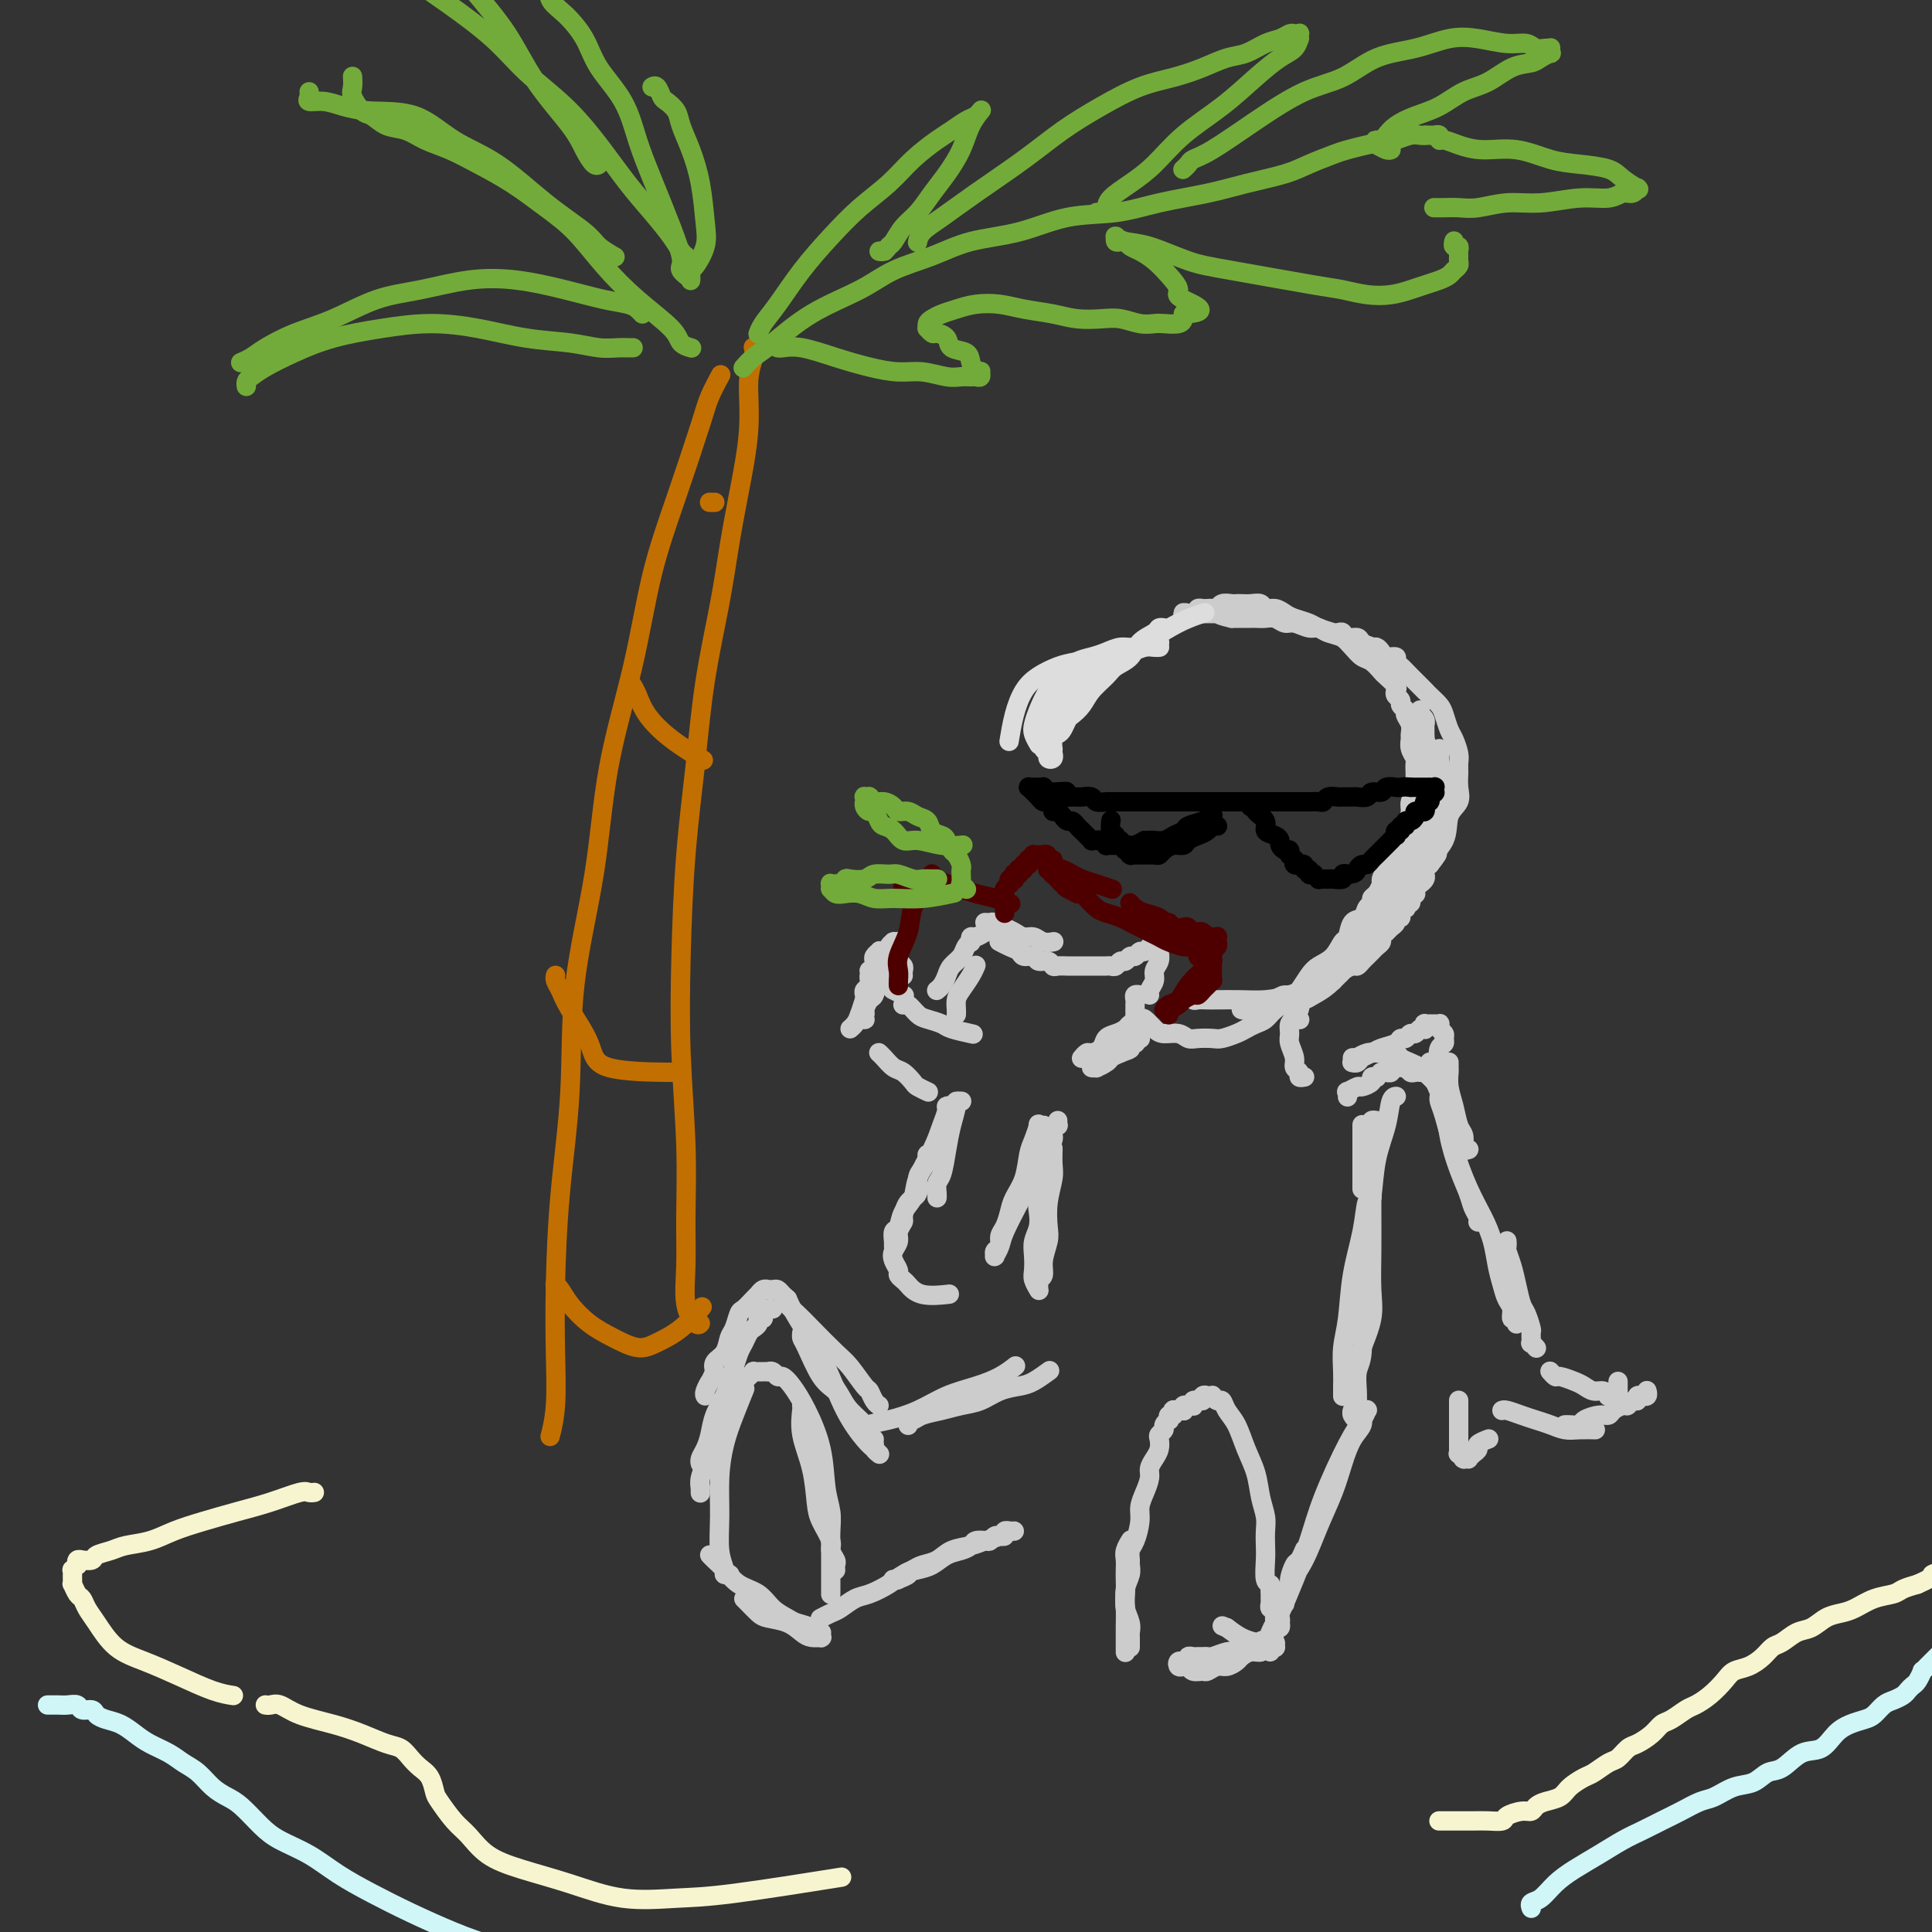 <svg viewBox='0 0 400 400' version='1.1' xmlns='http://www.w3.org/2000/svg' xmlns:xlink='http://www.w3.org/1999/xlink'><rect x="0" y="0" width="400" height="400" fill="#333333" stroke="none"/><g fill='none' stroke='rgb(204,204,204)' stroke-width='4' stroke-linecap='round' stroke-linejoin='round'><path d='M184,199c-0.000,-0.000 -0.000,-0.000 0,0c0.000,0.000 0.000,0.000 0,0c-0.000,-0.000 -0.000,-0.000 0,0c0.000,0.000 0.000,0.000 0,0c-0.000,-0.000 -0.000,-0.000 0,0c0.000,0.000 0.001,0.000 0,0c-0.001,-0.000 -0.004,-0.001 0,0c0.004,0.001 0.015,0.003 0,0c-0.015,-0.003 -0.056,-0.012 0,0c0.056,0.012 0.208,0.046 0,0c-0.208,-0.046 -0.777,-0.173 -1,0c-0.223,0.173 -0.101,0.647 0,1c0.101,0.353 0.181,0.585 0,1c-0.181,0.415 -0.623,1.014 -1,2c-0.377,0.986 -0.690,2.359 -1,3c-0.310,0.641 -0.618,0.550 -1,1c-0.382,0.450 -0.838,1.441 -1,2c-0.162,0.559 -0.029,0.686 0,1c0.029,0.314 -0.045,0.816 0,1c0.045,0.184 0.208,0.049 0,0c-0.208,-0.049 -0.788,-0.013 -1,0c-0.212,0.013 -0.057,0.005 0,0c0.057,-0.005 0.014,-0.005 0,0c-0.014,0.005 -0.000,0.016 0,0c0.000,-0.016 -0.014,-0.059 0,0c0.014,0.059 0.056,0.219 0,0c-0.056,-0.219 -0.211,-0.818 0,-1c0.211,-0.182 0.787,0.053 1,0c0.213,-0.053 0.061,-0.394 0,-1c-0.061,-0.606 -0.031,-1.475 0,-2c0.031,-0.525 0.065,-0.704 0,-1c-0.065,-0.296 -0.228,-0.709 0,-1c0.228,-0.291 0.846,-0.459 1,-1c0.154,-0.541 -0.156,-1.454 0,-2c0.156,-0.546 0.778,-0.724 1,-1c0.222,-0.276 0.046,-0.649 0,-1c-0.046,-0.351 0.040,-0.680 0,-1c-0.040,-0.320 -0.207,-0.632 0,-1c0.207,-0.368 0.786,-0.791 1,-1c0.214,-0.209 0.061,-0.202 0,0c-0.061,0.202 -0.031,0.601 0,1'/><path d='M182,198c0.225,-1.327 -0.713,0.855 -1,2c-0.287,1.145 0.078,1.252 0,2c-0.078,0.748 -0.599,2.138 -1,3c-0.401,0.862 -0.682,1.198 -1,2c-0.318,0.802 -0.673,2.071 -1,3c-0.327,0.929 -0.627,1.519 -1,2c-0.373,0.481 -0.821,0.852 -1,1c-0.179,0.148 -0.090,0.074 0,0'/><path d='M182,218c0.001,0.001 0.002,0.002 0,0c-0.002,-0.002 -0.009,-0.008 0,0c0.009,0.008 0.032,0.028 0,0c-0.032,-0.028 -0.121,-0.106 0,0c0.121,0.106 0.451,0.395 1,1c0.549,0.605 1.317,1.525 2,2c0.683,0.475 1.280,0.506 2,1c0.720,0.494 1.564,1.452 2,2c0.436,0.548 0.463,0.686 1,1c0.537,0.314 1.582,0.804 2,1c0.418,0.196 0.209,0.098 0,0'/><path d='M180,202c-0.000,0.000 -0.000,0.000 0,0c0.000,-0.000 0.000,-0.000 0,0c-0.000,0.000 -0.000,0.001 0,0c0.000,-0.001 0.000,-0.004 0,0c-0.000,0.004 -0.001,0.016 0,0c0.001,-0.016 0.002,-0.059 0,0c-0.002,0.059 -0.008,0.220 0,0c0.008,-0.220 0.029,-0.822 0,-1c-0.029,-0.178 -0.109,0.068 0,0c0.109,-0.068 0.407,-0.449 1,-1c0.593,-0.551 1.479,-1.272 2,-2c0.521,-0.728 0.676,-1.463 1,-2c0.324,-0.537 0.818,-0.876 1,-1c0.182,-0.124 0.053,-0.033 0,0c-0.053,0.033 -0.028,0.009 0,0c0.028,-0.009 0.060,-0.003 0,0c-0.060,0.003 -0.212,0.004 0,0c0.212,-0.004 0.789,-0.012 1,0c0.211,0.012 0.057,0.045 0,0c-0.057,-0.045 -0.016,-0.167 0,0c0.016,0.167 0.008,0.622 0,1c-0.008,0.378 -0.016,0.678 0,1c0.016,0.322 0.057,0.664 0,1c-0.057,0.336 -0.211,0.665 0,1c0.211,0.335 0.789,0.678 1,1c0.211,0.322 0.057,0.625 0,1c-0.057,0.375 -0.016,0.821 0,1c0.016,0.179 0.008,0.089 0,0'/><path d='M185,205c-0.000,-0.000 -0.000,-0.000 0,0c0.000,0.000 0.000,0.000 0,0c-0.000,-0.000 -0.000,-0.000 0,0c0.000,0.000 0.000,0.000 0,0c-0.000,-0.000 -0.000,-0.000 0,0c0.000,0.000 0.000,0.000 0,0c-0.000,-0.000 -0.000,-0.000 0,0c0.000,0.000 0.001,0.000 0,0c-0.001,-0.000 -0.002,-0.001 0,0c0.002,0.001 0.008,0.004 0,0c-0.008,-0.004 -0.030,-0.015 0,0c0.030,0.015 0.111,0.056 0,0c-0.111,-0.056 -0.415,-0.207 0,0c0.415,0.207 1.547,0.774 2,1c0.453,0.226 0.226,0.113 0,0'/><path d='M187,208c0.000,-0.000 0.000,-0.000 0,0c-0.000,0.000 -0.001,0.001 0,0c0.001,-0.001 0.002,-0.002 0,0c-0.002,0.002 -0.008,0.007 0,0c0.008,-0.007 0.031,-0.027 0,0c-0.031,0.027 -0.117,0.101 0,0c0.117,-0.101 0.438,-0.378 1,0c0.562,0.378 1.367,1.411 2,2c0.633,0.589 1.095,0.732 2,1c0.905,0.268 2.253,0.659 3,1c0.747,0.341 0.893,0.630 2,1c1.107,0.370 3.173,0.820 4,1c0.827,0.180 0.413,0.090 0,0'/><path d='M198,210c-0.000,0.000 -0.000,0.000 0,0c0.000,-0.000 0.000,-0.000 0,0c-0.000,0.000 -0.000,0.000 0,0c0.000,-0.000 0.000,-0.000 0,0c-0.000,0.000 -0.000,0.001 0,0c0.000,-0.001 0.000,-0.002 0,0c-0.000,0.002 -0.001,0.008 0,0c0.001,-0.008 0.002,-0.032 0,0c-0.002,0.032 -0.008,0.118 0,0c0.008,-0.118 0.030,-0.442 0,-1c-0.030,-0.558 -0.113,-1.351 0,-2c0.113,-0.649 0.422,-1.153 1,-2c0.578,-0.847 1.425,-2.036 2,-3c0.575,-0.964 0.879,-1.704 1,-2c0.121,-0.296 0.061,-0.148 0,0'/><path d='M194,205c0.000,-0.000 0.000,-0.000 0,0c-0.000,0.000 -0.000,0.000 0,0c0.000,-0.000 0.000,-0.000 0,0c-0.000,0.000 -0.000,0.000 0,0c0.000,-0.000 0.000,-0.000 0,0c-0.000,0.000 -0.001,0.001 0,0c0.001,-0.001 0.003,-0.002 0,0c-0.003,0.002 -0.012,0.009 0,0c0.012,-0.009 0.044,-0.033 0,0c-0.044,0.033 -0.163,0.122 0,0c0.163,-0.122 0.607,-0.456 1,-1c0.393,-0.544 0.736,-1.298 1,-2c0.264,-0.702 0.449,-1.351 1,-2c0.551,-0.649 1.467,-1.298 2,-2c0.533,-0.702 0.682,-1.458 1,-2c0.318,-0.542 0.805,-0.869 1,-1c0.195,-0.131 0.097,-0.065 0,0'/><path d='M201,195c-0.000,-0.002 -0.001,-0.005 0,0c0.001,0.005 0.002,0.016 0,0c-0.002,-0.016 -0.009,-0.060 0,0c0.009,0.060 0.034,0.222 0,0c-0.034,-0.222 -0.128,-0.830 0,-1c0.128,-0.170 0.478,0.099 1,0c0.522,-0.099 1.218,-0.565 2,-1c0.782,-0.435 1.652,-0.839 2,-1c0.348,-0.161 0.174,-0.081 0,0'/><path d='M204,191c-0.000,-0.000 -0.000,-0.000 0,0c0.000,0.000 0.000,0.000 0,0c-0.000,-0.000 -0.000,-0.000 0,0c0.000,0.000 0.000,0.000 0,0c-0.000,-0.000 -0.001,-0.000 0,0c0.001,0.000 0.003,0.000 0,0c-0.003,-0.000 -0.013,-0.001 0,0c0.013,0.001 0.048,0.003 0,0c-0.048,-0.003 -0.179,-0.012 0,0c0.179,0.012 0.667,0.046 1,0c0.333,-0.046 0.512,-0.171 1,0c0.488,0.171 1.285,0.638 2,1c0.715,0.362 1.348,0.619 2,1c0.652,0.381 1.324,0.887 2,1c0.676,0.113 1.356,-0.165 2,0c0.644,0.165 1.250,0.775 2,1c0.750,0.225 1.643,0.064 2,0c0.357,-0.064 0.179,-0.032 0,0'/><path d='M207,195c0.000,0.000 0.000,0.000 0,0c-0.000,-0.000 -0.000,-0.000 0,0c0.000,0.000 0.000,0.000 0,0c-0.000,-0.000 -0.002,-0.001 0,0c0.002,0.001 0.006,0.003 0,0c-0.006,-0.003 -0.023,-0.012 0,0c0.023,0.012 0.085,0.046 0,0c-0.085,-0.046 -0.317,-0.171 0,0c0.317,0.171 1.183,0.638 2,1c0.817,0.362 1.585,0.618 2,1c0.415,0.382 0.479,0.891 1,1c0.521,0.109 1.501,-0.181 2,0c0.499,0.181 0.518,0.833 1,1c0.482,0.167 1.427,-0.151 2,0c0.573,0.151 0.772,0.773 1,1c0.228,0.227 0.483,0.061 1,0c0.517,-0.061 1.294,-0.016 2,0c0.706,0.016 1.341,0.004 2,0c0.659,-0.004 1.342,0.000 2,0c0.658,-0.000 1.289,-0.004 2,0c0.711,0.004 1.500,0.016 2,0c0.500,-0.016 0.711,-0.061 1,0c0.289,0.061 0.655,0.228 1,0c0.345,-0.228 0.670,-0.850 1,-1c0.330,-0.150 0.666,0.171 1,0c0.334,-0.171 0.668,-0.834 1,-1c0.332,-0.166 0.664,0.165 1,0c0.336,-0.165 0.678,-0.828 1,-1c0.322,-0.172 0.625,0.146 1,0c0.375,-0.146 0.821,-0.756 1,-1c0.179,-0.244 0.089,-0.122 0,0'/><path d='M240,193c0.000,0.000 0.000,0.000 0,0c-0.000,-0.000 -0.000,-0.000 0,0c0.000,0.000 0.000,0.000 0,0c-0.000,-0.000 -0.000,-0.000 0,0c0.000,0.000 0.000,0.000 0,0c-0.000,-0.000 -0.000,-0.002 0,0c0.000,0.002 0.000,0.006 0,0c-0.000,-0.006 -0.000,-0.024 0,0c0.000,0.024 0.001,0.089 0,0c-0.001,-0.089 -0.004,-0.333 0,0c0.004,0.333 0.016,1.244 0,2c-0.016,0.756 -0.061,1.358 0,2c0.061,0.642 0.226,1.325 0,2c-0.226,0.675 -0.845,1.344 -1,2c-0.155,0.656 0.155,1.300 0,2c-0.155,0.700 -0.773,1.456 -1,2c-0.227,0.544 -0.061,0.877 0,1c0.061,0.123 0.017,0.035 0,0c-0.017,-0.035 -0.009,-0.018 0,0'/><path d='M236,206c-0.030,-0.007 -0.061,-0.014 0,0c0.061,0.014 0.212,0.048 0,0c-0.212,-0.048 -0.789,-0.179 -1,0c-0.211,0.179 -0.055,0.667 0,1c0.055,0.333 0.011,0.510 0,1c-0.011,0.490 0.011,1.293 0,2c-0.011,0.707 -0.056,1.318 0,2c0.056,0.682 0.211,1.437 0,2c-0.211,0.563 -0.788,0.936 -1,1c-0.212,0.064 -0.058,-0.179 0,0c0.058,0.179 0.019,0.780 0,1c-0.019,0.220 -0.019,0.059 0,0c0.019,-0.059 0.058,-0.016 0,0c-0.058,0.016 -0.213,0.005 0,0c0.213,-0.005 0.793,-0.005 1,0c0.207,0.005 0.041,0.015 0,0c-0.041,-0.015 0.042,-0.057 0,0c-0.042,0.057 -0.208,0.211 0,0c0.208,-0.211 0.789,-0.788 1,-1c0.211,-0.212 0.053,-0.058 0,0c-0.053,0.058 0.001,0.020 0,0c-0.001,-0.020 -0.057,-0.020 0,0c0.057,0.020 0.225,0.062 0,0c-0.225,-0.062 -0.844,-0.227 -1,0c-0.156,0.227 0.153,0.844 0,1c-0.153,0.156 -0.766,-0.151 -1,0c-0.234,0.151 -0.090,0.761 0,1c0.090,0.239 0.126,0.106 0,0c-0.126,-0.106 -0.415,-0.187 -1,0c-0.585,0.187 -1.467,0.642 -2,1c-0.533,0.358 -0.716,0.618 -1,1c-0.284,0.382 -0.669,0.887 -1,1c-0.331,0.113 -0.609,-0.165 -1,0c-0.391,0.165 -0.897,0.773 -1,1c-0.103,0.227 0.195,0.072 0,0c-0.195,-0.072 -0.884,-0.061 -1,0c-0.116,0.061 0.340,0.171 1,0c0.660,-0.171 1.524,-0.623 2,-1c0.476,-0.377 0.565,-0.679 1,-1c0.435,-0.321 1.218,-0.660 2,-1'/><path d='M232,218c1.397,-0.587 1.891,-0.554 2,-1c0.109,-0.446 -0.167,-1.373 0,-2c0.167,-0.627 0.778,-0.956 1,-1c0.222,-0.044 0.056,0.198 0,0c-0.056,-0.198 -0.003,-0.835 0,-1c0.003,-0.165 -0.043,0.141 0,0c0.043,-0.141 0.176,-0.729 0,-1c-0.176,-0.271 -0.662,-0.224 -1,0c-0.338,0.224 -0.528,0.624 -1,1c-0.472,0.376 -1.225,0.727 -2,1c-0.775,0.273 -1.570,0.469 -2,1c-0.430,0.531 -0.493,1.396 -1,2c-0.507,0.604 -1.456,0.946 -2,1c-0.544,0.054 -0.682,-0.182 -1,0c-0.318,0.182 -0.817,0.781 -1,1c-0.183,0.219 -0.049,0.059 0,0c0.049,-0.059 0.014,-0.017 0,0c-0.014,0.017 -0.007,0.008 0,0'/><path d='M279,227c0.000,-0.000 0.000,-0.000 0,0c-0.000,0.000 -0.000,0.000 0,0c0.000,-0.000 0.000,-0.000 0,0c-0.000,0.000 -0.000,0.000 0,0c0.000,-0.000 0.000,-0.000 0,0c-0.000,0.000 -0.000,0.001 0,0c0.000,-0.001 0.001,-0.004 0,0c-0.001,0.004 -0.002,0.016 0,0c0.002,-0.016 0.008,-0.061 0,0c-0.008,0.061 -0.029,0.227 0,0c0.029,-0.227 0.107,-0.848 0,-1c-0.107,-0.152 -0.398,0.166 0,0c0.398,-0.166 1.484,-0.815 2,-1c0.516,-0.185 0.463,0.095 1,0c0.537,-0.095 1.664,-0.565 2,-1c0.336,-0.435 -0.120,-0.834 0,-1c0.120,-0.166 0.816,-0.097 1,0c0.184,0.097 -0.143,0.222 0,0c0.143,-0.222 0.755,-0.792 1,-1c0.245,-0.208 0.122,-0.055 0,0c-0.122,0.055 -0.244,0.011 0,0c0.244,-0.011 0.854,0.011 1,0c0.146,-0.011 -0.171,-0.056 0,0c0.171,0.056 0.831,0.211 1,0c0.169,-0.211 -0.152,-0.789 0,-1c0.152,-0.211 0.777,-0.057 1,0c0.223,0.057 0.045,0.015 0,0c-0.045,-0.015 0.043,-0.005 0,0c-0.043,0.005 -0.219,0.005 0,0c0.219,-0.005 0.832,-0.015 1,0c0.168,0.015 -0.109,0.057 0,0c0.109,-0.057 0.604,-0.211 1,0c0.396,0.211 0.694,0.789 1,1c0.306,0.211 0.621,0.057 1,0c0.379,-0.057 0.823,-0.016 1,0c0.177,0.016 0.089,0.008 0,0'/><path d='M296,220c0.000,-0.000 0.000,-0.000 0,0c-0.000,0.000 -0.000,0.000 0,0c0.000,-0.000 0.000,-0.000 0,0c-0.000,0.000 -0.000,0.000 0,0c0.000,-0.000 0.000,-0.001 0,0c-0.000,0.001 -0.001,0.004 0,0c0.001,-0.004 0.002,-0.016 0,0c-0.002,0.016 -0.008,0.060 0,0c0.008,-0.060 0.029,-0.224 0,0c-0.029,0.224 -0.107,0.835 0,1c0.107,0.165 0.400,-0.115 1,1c0.600,1.115 1.509,3.625 2,6c0.491,2.375 0.566,4.615 1,7c0.434,2.385 1.227,4.916 2,7c0.773,2.084 1.528,3.721 2,5c0.472,1.279 0.663,2.198 1,3c0.337,0.802 0.822,1.485 1,2c0.178,0.515 0.051,0.861 0,1c-0.051,0.139 -0.025,0.069 0,0'/><path d='M298,227c-0.000,0.000 -0.000,0.000 0,0c0.000,-0.000 0.000,-0.001 0,0c-0.000,0.001 -0.001,0.002 0,0c0.001,-0.002 0.003,-0.009 0,0c-0.003,0.009 -0.010,0.032 0,0c0.010,-0.032 0.036,-0.121 0,0c-0.036,0.121 -0.133,0.450 0,1c0.133,0.550 0.498,1.321 1,3c0.502,1.679 1.143,4.265 2,7c0.857,2.735 1.931,5.617 3,8c1.069,2.383 2.131,4.266 3,6c0.869,1.734 1.543,3.317 2,5c0.457,1.683 0.696,3.464 1,5c0.304,1.536 0.674,2.827 1,4c0.326,1.173 0.609,2.227 1,3c0.391,0.773 0.889,1.265 1,2c0.111,0.735 -0.166,1.714 0,2c0.166,0.286 0.777,-0.119 1,0c0.223,0.119 0.060,0.763 0,1c-0.060,0.237 -0.017,0.068 0,0c0.017,-0.068 0.009,-0.034 0,0'/><path d='M312,257c-0.000,-0.001 -0.000,-0.001 0,0c0.000,0.001 0.000,0.004 0,0c-0.000,-0.004 -0.001,-0.013 0,0c0.001,0.013 0.003,0.050 0,0c-0.003,-0.050 -0.012,-0.188 0,0c0.012,0.188 0.045,0.701 0,1c-0.045,0.299 -0.167,0.382 0,1c0.167,0.618 0.623,1.770 1,3c0.377,1.230 0.675,2.538 1,4c0.325,1.462 0.676,3.079 1,4c0.324,0.921 0.622,1.146 1,2c0.378,0.854 0.837,2.338 1,3c0.163,0.662 0.030,0.503 0,1c-0.030,0.497 0.045,1.650 0,2c-0.045,0.350 -0.208,-0.102 0,0c0.208,0.102 0.787,0.758 1,1c0.213,0.242 0.061,0.069 0,0c-0.061,-0.069 -0.030,-0.035 0,0'/><path d='M302,290c0.000,-0.000 0.000,-0.000 0,0c-0.000,0.000 -0.000,0.000 0,0c0.000,-0.000 0.000,-0.001 0,0c-0.000,0.001 -0.000,0.003 0,0c0.000,-0.003 0.000,-0.013 0,0c-0.000,0.013 -0.000,0.048 0,0c0.000,-0.048 0.000,-0.179 0,0c-0.000,0.179 -0.000,0.668 0,1c0.000,0.332 0.000,0.509 0,1c-0.000,0.491 -0.000,1.297 0,2c0.000,0.703 0.000,1.303 0,2c-0.000,0.697 -0.001,1.492 0,2c0.001,0.508 0.004,0.728 0,1c-0.004,0.272 -0.015,0.595 0,1c0.015,0.405 0.057,0.893 0,1c-0.057,0.107 -0.212,-0.167 0,0c0.212,0.167 0.793,0.777 1,1c0.207,0.223 0.041,0.061 0,0c-0.041,-0.061 0.044,-0.019 0,0c-0.044,0.019 -0.218,0.016 0,0c0.218,-0.016 0.827,-0.046 1,0c0.173,0.046 -0.090,0.166 0,0c0.090,-0.166 0.532,-0.619 1,-1c0.468,-0.381 0.960,-0.690 1,-1c0.040,-0.310 -0.374,-0.622 0,-1c0.374,-0.378 1.535,-0.822 2,-1c0.465,-0.178 0.232,-0.089 0,0'/><path d='M311,292c-0.000,0.000 -0.000,0.000 0,0c0.000,-0.000 0.000,-0.000 0,0c-0.000,0.000 -0.000,0.000 0,0c0.000,-0.000 0.000,-0.000 0,0c-0.000,0.000 -0.000,0.000 0,0c0.000,-0.000 0.001,-0.001 0,0c-0.001,0.001 -0.006,0.003 0,0c0.006,-0.003 0.021,-0.012 0,0c-0.021,0.012 -0.077,0.044 0,0c0.077,-0.044 0.289,-0.166 1,0c0.711,0.166 1.922,0.619 3,1c1.078,0.381 2.023,0.691 3,1c0.977,0.309 1.986,0.619 3,1c1.014,0.381 2.035,0.834 3,1c0.965,0.166 1.875,0.045 3,0c1.125,-0.045 2.464,-0.013 3,0c0.536,0.013 0.268,0.006 0,0'/><path d='M324,295c0.000,-0.000 0.000,-0.000 0,0c-0.000,0.000 -0.000,0.000 0,0c0.000,-0.000 0.000,-0.000 0,0c-0.000,0.000 -0.001,0.000 0,0c0.001,-0.000 0.002,-0.000 0,0c-0.002,0.000 -0.007,0.001 0,0c0.007,-0.001 0.028,-0.003 0,0c-0.028,0.003 -0.103,0.011 0,0c0.103,-0.011 0.385,-0.041 1,0c0.615,0.041 1.564,0.152 2,0c0.436,-0.152 0.358,-0.567 1,-1c0.642,-0.433 2.003,-0.886 3,-1c0.997,-0.114 1.629,0.109 2,0c0.371,-0.109 0.482,-0.550 1,-1c0.518,-0.450 1.444,-0.909 2,-1c0.556,-0.091 0.741,0.186 1,0c0.259,-0.186 0.590,-0.835 1,-1c0.410,-0.165 0.898,0.153 1,0c0.102,-0.153 -0.183,-0.777 0,-1c0.183,-0.223 0.834,-0.046 1,0c0.166,0.046 -0.152,-0.040 0,0c0.152,0.040 0.773,0.207 1,0c0.227,-0.207 0.061,-0.786 0,-1c-0.061,-0.214 -0.017,-0.061 0,0c0.017,0.061 0.009,0.031 0,0'/><path d='M321,284c-0.001,-0.001 -0.001,-0.001 0,0c0.001,0.001 0.004,0.004 0,0c-0.004,-0.004 -0.014,-0.016 0,0c0.014,0.016 0.052,0.060 0,0c-0.052,-0.060 -0.194,-0.224 0,0c0.194,0.224 0.723,0.834 1,1c0.277,0.166 0.301,-0.114 1,0c0.699,0.114 2.072,0.623 3,1c0.928,0.377 1.410,0.623 2,1c0.590,0.377 1.286,0.886 2,1c0.714,0.114 1.445,-0.166 2,0c0.555,0.166 0.932,0.776 1,1c0.068,0.224 -0.174,0.060 0,0c0.174,-0.060 0.765,-0.016 1,0c0.235,0.016 0.116,0.005 0,0c-0.116,-0.005 -0.227,-0.005 0,0c0.227,0.005 0.793,0.016 1,0c0.207,-0.016 0.055,-0.060 0,0c-0.055,0.060 -0.015,0.223 0,0c0.015,-0.223 0.004,-0.830 0,-1c-0.004,-0.170 -0.001,0.099 0,0c0.001,-0.099 0.000,-0.565 0,-1c-0.000,-0.435 -0.000,-0.839 0,-1c0.000,-0.161 0.000,-0.081 0,0'/><path d='M282,233c0.000,-0.000 0.000,-0.000 0,0c0.000,0.000 0.000,0.000 0,0c0.000,-0.000 0.000,-0.002 0,0c0.000,0.002 -0.000,0.006 0,0c0.000,-0.006 0.000,-0.022 0,0c0.000,0.022 0.000,0.082 0,0c0.000,-0.082 0.000,-0.307 0,0c0.000,0.307 0.000,1.148 0,2c0.000,0.852 0.000,1.717 0,3c0.000,1.283 0.000,2.983 0,4c0.000,1.017 0.000,1.351 0,2c0.000,0.649 0.000,1.614 0,2c0.000,0.386 0.000,0.193 0,0'/><path d='M285,232c-0.002,-0.000 -0.004,-0.001 0,0c0.004,0.001 0.015,0.003 0,0c-0.015,-0.003 -0.057,-0.012 0,0c0.057,0.012 0.211,0.043 0,0c-0.211,-0.043 -0.789,-0.160 -1,0c-0.211,0.160 -0.056,0.598 0,1c0.056,0.402 0.015,0.767 0,2c-0.015,1.233 -0.002,3.335 0,6c0.002,2.665 -0.006,5.893 0,9c0.006,3.107 0.027,6.092 0,9c-0.027,2.908 -0.102,5.740 0,8c0.102,2.260 0.382,3.950 0,6c-0.382,2.050 -1.427,4.462 -2,6c-0.573,1.538 -0.676,2.202 -1,3c-0.324,0.798 -0.870,1.729 -1,2c-0.130,0.271 0.157,-0.119 0,0c-0.157,0.119 -0.759,0.748 -1,1c-0.241,0.252 -0.120,0.126 0,0'/><path d='M289,227c0.000,-0.000 0.000,-0.000 0,0c-0.000,0.000 -0.000,0.000 0,0c0.000,-0.000 0.001,-0.000 0,0c-0.001,0.000 -0.004,0.000 0,0c0.004,-0.000 0.013,-0.001 0,0c-0.013,0.001 -0.049,0.002 0,0c0.049,-0.002 0.182,-0.007 0,0c-0.182,0.007 -0.679,0.027 -1,1c-0.321,0.973 -0.464,2.898 -1,5c-0.536,2.102 -1.463,4.381 -2,7c-0.537,2.619 -0.684,5.579 -1,8c-0.316,2.421 -0.802,4.304 -1,6c-0.198,1.696 -0.109,3.205 0,5c0.109,1.795 0.240,3.877 0,6c-0.240,2.123 -0.849,4.288 -1,7c-0.151,2.712 0.156,5.969 0,8c-0.156,2.031 -0.774,2.834 -1,4c-0.226,1.166 -0.060,2.695 0,4c0.060,1.305 0.012,2.385 0,3c-0.012,0.615 0.011,0.764 0,1c-0.011,0.236 -0.055,0.561 0,1c0.055,0.439 0.211,0.994 0,1c-0.211,0.006 -0.788,-0.537 -1,-1c-0.212,-0.463 -0.061,-0.847 0,-1c0.061,-0.153 0.030,-0.077 0,0'/><path d='M284,247c-0.000,-0.001 -0.000,-0.001 0,0c0.000,0.001 0.001,0.004 0,0c-0.001,-0.004 -0.004,-0.016 0,0c0.004,0.016 0.013,0.058 0,0c-0.013,-0.058 -0.049,-0.218 0,0c0.049,0.218 0.182,0.812 0,1c-0.182,0.188 -0.679,-0.030 -1,1c-0.321,1.030 -0.464,3.307 -1,6c-0.536,2.693 -1.464,5.800 -2,9c-0.536,3.200 -0.679,6.492 -1,9c-0.321,2.508 -0.818,4.231 -1,6c-0.182,1.769 -0.049,3.584 0,5c0.049,1.416 0.013,2.432 0,3c-0.013,0.568 -0.004,0.688 0,1c0.004,0.312 0.001,0.816 0,1c-0.001,0.184 -0.000,0.049 0,0c0.000,-0.049 0.000,-0.013 0,0c-0.000,0.013 -0.000,0.004 0,0c0.000,-0.004 0.000,-0.002 0,0'/><path d='M151,326c-0.002,0.000 -0.005,0.000 0,0c0.005,-0.000 0.016,-0.001 0,0c-0.016,0.001 -0.061,0.005 0,0c0.061,-0.005 0.227,-0.017 0,0c-0.227,0.017 -0.846,0.065 -1,0c-0.154,-0.065 0.157,-0.242 0,-1c-0.157,-0.758 -0.783,-2.098 -1,-4c-0.217,-1.902 -0.026,-4.367 0,-7c0.026,-2.633 -0.112,-5.435 0,-8c0.112,-2.565 0.473,-4.894 1,-7c0.527,-2.106 1.219,-3.990 2,-6c0.781,-2.010 1.652,-4.146 2,-5c0.348,-0.854 0.174,-0.427 0,0'/><path d='M145,309c-0.001,-0.033 -0.001,-0.066 0,0c0.001,0.066 0.004,0.232 0,0c-0.004,-0.232 -0.016,-0.862 0,-1c0.016,-0.138 0.060,0.216 0,0c-0.060,-0.216 -0.223,-1.002 0,-2c0.223,-0.998 0.833,-2.206 1,-3c0.167,-0.794 -0.110,-1.172 0,-2c0.110,-0.828 0.607,-2.105 1,-3c0.393,-0.895 0.684,-1.410 1,-2c0.316,-0.590 0.658,-1.257 1,-2c0.342,-0.743 0.683,-1.561 1,-2c0.317,-0.439 0.610,-0.499 1,-1c0.390,-0.501 0.879,-1.444 1,-2c0.121,-0.556 -0.125,-0.723 0,-1c0.125,-0.277 0.621,-0.662 1,-1c0.379,-0.338 0.642,-0.630 1,-1c0.358,-0.370 0.813,-0.817 1,-1c0.187,-0.183 0.106,-0.102 0,0c-0.106,0.102 -0.239,0.223 0,0c0.239,-0.223 0.849,-0.792 1,-1c0.151,-0.208 -0.156,-0.056 0,0c0.156,0.056 0.777,0.015 1,0c0.223,-0.015 0.050,-0.004 0,0c-0.050,0.004 0.024,0.001 0,0c-0.024,-0.001 -0.147,-0.001 0,0c0.147,0.001 0.564,0.004 1,0c0.436,-0.004 0.890,-0.016 1,0c0.110,0.016 -0.123,0.061 0,0c0.123,-0.061 0.602,-0.228 1,0c0.398,0.228 0.716,0.851 1,1c0.284,0.149 0.534,-0.176 1,0c0.466,0.176 1.148,0.854 2,2c0.852,1.146 1.874,2.760 3,5c1.126,2.240 2.354,5.107 3,8c0.646,2.893 0.709,5.813 1,8c0.291,2.187 0.810,3.643 1,5c0.190,1.357 0.051,2.616 0,4c-0.051,1.384 -0.014,2.893 0,4c0.014,1.107 0.004,1.813 0,3c-0.004,1.187 -0.001,2.854 0,4c0.001,1.146 0.000,1.770 0,2c-0.000,0.230 -0.000,0.066 0,0c0.000,-0.066 0.000,-0.033 0,0'/><path d='M166,291c-0.000,-0.000 -0.000,-0.000 0,0c0.000,0.000 0.001,0.000 0,0c-0.001,-0.000 -0.002,-0.001 0,0c0.002,0.001 0.007,0.002 0,0c-0.007,-0.002 -0.027,-0.009 0,0c0.027,0.009 0.100,0.035 0,1c-0.100,0.965 -0.373,2.871 0,5c0.373,2.129 1.391,4.481 2,7c0.609,2.519 0.808,5.203 1,7c0.192,1.797 0.377,2.705 1,4c0.623,1.295 1.684,2.978 2,4c0.316,1.022 -0.111,1.384 0,2c0.111,0.616 0.762,1.486 1,2c0.238,0.514 0.064,0.674 0,1c-0.064,0.326 -0.017,0.819 0,1c0.017,0.181 0.005,0.049 0,0c-0.005,-0.049 -0.001,-0.014 0,0c0.001,0.014 0.001,0.007 0,0'/><path d='M147,322c-0.000,-0.000 -0.001,-0.001 0,0c0.001,0.001 0.003,0.003 0,0c-0.003,-0.003 -0.009,-0.010 0,0c0.009,0.010 0.035,0.037 0,0c-0.035,-0.037 -0.130,-0.138 0,0c0.130,0.138 0.485,0.516 1,1c0.515,0.484 1.192,1.075 2,2c0.808,0.925 1.748,2.184 3,3c1.252,0.816 2.815,1.188 4,2c1.185,0.812 1.991,2.064 3,3c1.009,0.936 2.222,1.557 3,2c0.778,0.443 1.123,0.707 2,1c0.877,0.293 2.288,0.613 3,1c0.712,0.387 0.727,0.839 1,1c0.273,0.161 0.805,0.029 1,0c0.195,-0.029 0.052,0.045 0,0c-0.052,-0.045 -0.012,-0.208 0,0c0.012,0.208 -0.003,0.788 0,1c0.003,0.212 0.023,0.055 0,0c-0.023,-0.055 -0.091,-0.007 0,0c0.091,0.007 0.340,-0.026 0,0c-0.340,0.026 -1.270,0.110 -2,0c-0.730,-0.110 -1.260,-0.414 -2,-1c-0.740,-0.586 -1.691,-1.453 -3,-2c-1.309,-0.547 -2.978,-0.774 -4,-1c-1.022,-0.226 -1.398,-0.452 -2,-1c-0.602,-0.548 -1.431,-1.417 -2,-2c-0.569,-0.583 -0.877,-0.881 -1,-1c-0.123,-0.119 -0.062,-0.060 0,0'/><path d='M234,341c0.000,0.006 0.000,0.013 0,0c-0.000,-0.013 -0.000,-0.044 0,0c0.000,0.044 0.001,0.164 0,0c-0.001,-0.164 -0.004,-0.613 0,-1c0.004,-0.387 0.015,-0.711 0,-1c-0.015,-0.289 -0.057,-0.542 0,-1c0.057,-0.458 0.211,-1.120 0,-2c-0.211,-0.880 -0.788,-1.979 -1,-3c-0.212,-1.021 -0.058,-1.964 0,-3c0.058,-1.036 0.019,-2.166 0,-3c-0.019,-0.834 -0.019,-1.373 0,-2c0.019,-0.627 0.057,-1.343 0,-2c-0.057,-0.657 -0.208,-1.254 0,-2c0.208,-0.746 0.774,-1.642 1,-2c0.226,-0.358 0.113,-0.179 0,0'/><path d='M233,342c0.000,0.101 0.000,0.201 0,0c-0.000,-0.201 -0.001,-0.704 0,-1c0.001,-0.296 0.004,-0.386 0,-1c-0.004,-0.614 -0.015,-1.751 0,-3c0.015,-1.249 0.057,-2.610 0,-4c-0.057,-1.390 -0.212,-2.810 0,-4c0.212,-1.190 0.792,-2.151 1,-3c0.208,-0.849 0.046,-1.585 0,-2c-0.046,-0.415 0.025,-0.509 0,-1c-0.025,-0.491 -0.148,-1.380 0,-2c0.148,-0.620 0.565,-0.971 1,-2c0.435,-1.029 0.886,-2.737 1,-4c0.114,-1.263 -0.110,-2.082 0,-3c0.110,-0.918 0.555,-1.936 1,-3c0.445,-1.064 0.890,-2.173 1,-3c0.110,-0.827 -0.115,-1.373 0,-2c0.115,-0.627 0.571,-1.334 1,-2c0.429,-0.666 0.832,-1.291 1,-2c0.168,-0.709 0.101,-1.500 0,-2c-0.101,-0.500 -0.237,-0.707 0,-1c0.237,-0.293 0.847,-0.671 1,-1c0.153,-0.329 -0.152,-0.609 0,-1c0.152,-0.391 0.759,-0.893 1,-1c0.241,-0.107 0.116,0.182 0,0c-0.116,-0.182 -0.223,-0.833 0,-1c0.223,-0.167 0.777,0.152 1,0c0.223,-0.152 0.116,-0.773 0,-1c-0.116,-0.227 -0.241,-0.060 0,0c0.241,0.060 0.848,0.012 1,0c0.152,-0.012 -0.151,0.011 0,0c0.151,-0.011 0.758,-0.055 1,0c0.242,0.055 0.121,0.211 0,0c-0.121,-0.211 -0.242,-0.788 0,-1c0.242,-0.212 0.849,-0.061 1,0c0.151,0.061 -0.152,0.030 0,0c0.152,-0.030 0.759,-0.061 1,0c0.241,0.061 0.116,0.212 0,0c-0.116,-0.212 -0.224,-0.788 0,-1c0.224,-0.212 0.778,-0.061 1,0c0.222,0.061 0.111,0.030 0,0'/><path d='M248,290c1.482,-1.177 1.186,-0.119 1,0c-0.186,0.119 -0.261,-0.701 0,-1c0.261,-0.299 0.857,-0.076 1,0c0.143,0.076 -0.169,0.005 0,0c0.169,-0.005 0.818,0.057 1,0c0.182,-0.057 -0.103,-0.232 0,0c0.103,0.232 0.594,0.872 1,1c0.406,0.128 0.729,-0.256 1,0c0.271,0.256 0.492,1.152 1,2c0.508,0.848 1.303,1.648 2,3c0.697,1.352 1.297,3.257 2,5c0.703,1.743 1.509,3.324 2,5c0.491,1.676 0.668,3.448 1,5c0.332,1.552 0.820,2.885 1,4c0.180,1.115 0.052,2.011 0,3c-0.052,0.989 -0.028,2.072 0,3c0.028,0.928 0.060,1.703 0,3c-0.060,1.297 -0.212,3.117 0,4c0.212,0.883 0.789,0.828 1,1c0.211,0.172 0.056,0.572 0,1c-0.056,0.428 -0.015,0.884 0,1c0.015,0.116 0.003,-0.108 0,0c-0.003,0.108 0.003,0.550 0,1c-0.003,0.450 -0.015,0.909 0,1c0.015,0.091 0.056,-0.187 0,0c-0.056,0.187 -0.211,0.838 0,1c0.211,0.162 0.788,-0.167 1,0c0.212,0.167 0.061,0.828 0,1c-0.061,0.172 -0.030,-0.146 0,0c0.030,0.146 0.060,0.756 0,1c-0.060,0.244 -0.211,0.122 0,0c0.211,-0.122 0.785,-0.244 1,0c0.215,0.244 0.073,0.853 0,1c-0.073,0.147 -0.076,-0.167 0,0c0.076,0.167 0.230,0.815 0,1c-0.230,0.185 -0.845,-0.095 -1,0c-0.155,0.095 0.151,0.564 0,1c-0.151,0.436 -0.757,0.839 -1,1c-0.243,0.161 -0.121,0.081 0,0'/><path d='M263,339c0.334,5.442 -0.332,2.046 -1,1c-0.668,-1.046 -1.338,0.260 -2,1c-0.662,0.740 -1.315,0.916 -2,1c-0.685,0.084 -1.402,0.075 -2,0c-0.598,-0.075 -1.077,-0.216 -2,0c-0.923,0.216 -2.288,0.790 -3,1c-0.712,0.210 -0.769,0.055 -1,0c-0.231,-0.055 -0.635,-0.011 -1,0c-0.365,0.011 -0.690,-0.011 -1,0c-0.310,0.011 -0.605,0.056 -1,0c-0.395,-0.056 -0.891,-0.211 -1,0c-0.109,0.211 0.168,0.789 0,1c-0.168,0.211 -0.781,0.056 -1,0c-0.219,-0.056 -0.045,-0.011 0,0c0.045,0.011 -0.037,-0.011 0,0c0.037,0.011 0.195,0.054 0,0c-0.195,-0.054 -0.744,-0.207 -1,0c-0.256,0.207 -0.219,0.773 0,1c0.219,0.227 0.621,0.114 1,0c0.379,-0.114 0.734,-0.231 1,0c0.266,0.231 0.441,0.809 1,1c0.559,0.191 1.502,-0.004 2,0c0.498,0.004 0.552,0.209 1,0c0.448,-0.209 1.289,-0.830 2,-1c0.711,-0.170 1.293,0.113 2,0c0.707,-0.113 1.538,-0.623 2,-1c0.462,-0.377 0.553,-0.623 1,-1c0.447,-0.377 1.248,-0.886 2,-1c0.752,-0.114 1.454,0.166 2,0c0.546,-0.166 0.935,-0.777 1,-1c0.065,-0.223 -0.193,-0.059 0,0c0.193,0.059 0.837,0.012 1,0c0.163,-0.012 -0.157,0.011 0,0c0.157,-0.011 0.789,-0.055 1,0c0.211,0.055 0.002,0.211 0,0c-0.002,-0.211 0.205,-0.788 0,-1c-0.205,-0.212 -0.820,-0.059 -1,0c-0.180,0.059 0.076,0.024 0,0c-0.076,-0.024 -0.484,-0.037 -1,0c-0.516,0.037 -1.139,0.125 -2,0c-0.861,-0.125 -1.960,-0.464 -3,-1c-1.040,-0.536 -2.020,-1.268 -3,-2'/><path d='M254,337c-1.667,-0.667 -0.833,-0.333 0,0'/><path d='M270,321c0.092,-0.217 0.183,-0.435 0,0c-0.183,0.435 -0.641,1.522 -1,2c-0.359,0.478 -0.618,0.348 -1,1c-0.382,0.652 -0.887,2.088 -1,3c-0.113,0.912 0.166,1.302 0,2c-0.166,0.698 -0.776,1.704 -1,2c-0.224,0.296 -0.060,-0.119 0,0c0.060,0.119 0.018,0.770 0,1c-0.018,0.230 -0.010,0.038 0,0c0.010,-0.038 0.022,0.078 0,0c-0.022,-0.078 -0.077,-0.350 0,-1c0.077,-0.650 0.286,-1.677 1,-3c0.714,-1.323 1.934,-2.941 3,-5c1.066,-2.059 1.978,-4.557 3,-7c1.022,-2.443 2.154,-4.829 3,-7c0.846,-2.171 1.407,-4.127 2,-6c0.593,-1.873 1.216,-3.665 2,-5c0.784,-1.335 1.727,-2.214 2,-3c0.273,-0.786 -0.123,-1.478 0,-2c0.123,-0.522 0.766,-0.873 1,-1c0.234,-0.127 0.061,-0.029 0,0c-0.061,0.029 -0.009,-0.011 0,0c0.009,0.011 -0.024,0.072 0,0c0.024,-0.072 0.106,-0.276 0,0c-0.106,0.276 -0.401,1.033 -1,2c-0.599,0.967 -1.501,2.145 -3,5c-1.499,2.855 -3.596,7.386 -5,11c-1.404,3.614 -2.116,6.309 -3,9c-0.884,2.691 -1.939,5.376 -3,8c-1.061,2.624 -2.127,5.186 -3,7c-0.873,1.814 -1.554,2.878 -2,4c-0.446,1.122 -0.655,2.301 -1,3c-0.345,0.699 -0.824,0.919 -1,1c-0.176,0.081 -0.050,0.023 0,0c0.050,-0.023 0.025,-0.012 0,0'/><path d='M170,335c-0.000,0.000 -0.000,0.000 0,0c0.000,-0.000 0.000,-0.000 0,0c-0.000,0.000 -0.002,0.001 0,0c0.002,-0.001 0.007,-0.004 0,0c-0.007,0.004 -0.025,0.013 0,0c0.025,-0.013 0.093,-0.049 0,0c-0.093,0.049 -0.346,0.183 0,0c0.346,-0.183 1.293,-0.682 2,-1c0.707,-0.318 1.175,-0.456 2,-1c0.825,-0.544 2.006,-1.494 3,-2c0.994,-0.506 1.802,-0.568 3,-1c1.198,-0.432 2.785,-1.233 4,-2c1.215,-0.767 2.058,-1.501 3,-2c0.942,-0.499 1.983,-0.763 3,-1c1.017,-0.237 2.012,-0.445 3,-1c0.988,-0.555 1.970,-1.455 3,-2c1.030,-0.545 2.107,-0.733 3,-1c0.893,-0.267 1.601,-0.611 2,-1c0.399,-0.389 0.489,-0.822 1,-1c0.511,-0.178 1.443,-0.100 2,0c0.557,0.100 0.738,0.223 1,0c0.262,-0.223 0.605,-0.792 1,-1c0.395,-0.208 0.842,-0.055 1,0c0.158,0.055 0.027,0.011 0,0c-0.027,-0.011 0.049,0.011 0,0c-0.049,-0.011 -0.224,-0.056 0,0c0.224,0.056 0.848,0.211 1,0c0.152,-0.211 -0.169,-0.789 0,-1c0.169,-0.211 0.827,-0.056 1,0c0.173,0.056 -0.139,0.014 0,0c0.139,-0.014 0.730,-0.001 1,0c0.270,0.001 0.221,-0.011 0,0c-0.221,0.011 -0.613,0.045 -1,0c-0.387,-0.045 -0.768,-0.168 -1,0c-0.232,0.168 -0.316,0.626 -1,1c-0.684,0.374 -1.969,0.663 -3,1c-1.031,0.337 -1.810,0.720 -3,1c-1.190,0.280 -2.793,0.456 -4,1c-1.207,0.544 -2.017,1.454 -3,2c-0.983,0.546 -2.138,0.727 -3,1c-0.862,0.273 -1.431,0.636 -2,1'/><path d='M189,325c-3.040,1.249 -1.140,0.870 -1,1c0.140,0.130 -1.479,0.767 -2,1c-0.521,0.233 0.056,0.063 0,0c-0.056,-0.063 -0.746,-0.017 -1,0c-0.254,0.017 -0.073,0.005 0,0c0.073,-0.005 0.036,-0.002 0,0'/><path d='M145,303c0.000,0.000 0.000,0.000 0,0c-0.000,-0.000 -0.000,-0.000 0,0c0.000,0.000 0.000,0.001 0,0c-0.000,-0.001 -0.001,-0.003 0,0c0.001,0.003 0.003,0.009 0,0c-0.003,-0.009 -0.012,-0.035 0,0c0.012,0.035 0.044,0.131 0,0c-0.044,-0.131 -0.163,-0.489 0,-1c0.163,-0.511 0.607,-1.175 1,-2c0.393,-0.825 0.735,-1.809 1,-3c0.265,-1.191 0.452,-2.588 1,-4c0.548,-1.412 1.456,-2.839 2,-4c0.544,-1.161 0.723,-2.055 1,-3c0.277,-0.945 0.651,-1.941 1,-3c0.349,-1.059 0.672,-2.181 1,-3c0.328,-0.819 0.661,-1.334 1,-2c0.339,-0.666 0.683,-1.484 1,-2c0.317,-0.516 0.606,-0.729 1,-1c0.394,-0.271 0.893,-0.598 1,-1c0.107,-0.402 -0.178,-0.878 0,-1c0.178,-0.122 0.818,0.111 1,0c0.182,-0.111 -0.096,-0.566 0,-1c0.096,-0.434 0.564,-0.848 1,-1c0.436,-0.152 0.839,-0.044 1,0c0.161,0.044 0.081,0.022 0,0'/><path d='M163,269c-0.000,0.000 -0.000,0.000 0,0c0.000,-0.000 0.000,-0.001 0,0c-0.000,0.001 -0.002,0.002 0,0c0.002,-0.002 0.006,-0.009 0,0c-0.006,0.009 -0.023,0.034 0,0c0.023,-0.034 0.086,-0.125 0,0c-0.086,0.125 -0.319,0.468 0,1c0.319,0.532 1.192,1.253 2,2c0.808,0.747 1.550,1.519 3,3c1.450,1.481 3.607,3.671 5,5c1.393,1.329 2.023,1.796 3,3c0.977,1.204 2.300,3.146 3,4c0.700,0.854 0.775,0.621 1,1c0.225,0.379 0.599,1.371 1,2c0.401,0.629 0.829,0.894 1,1c0.171,0.106 0.086,0.053 0,0'/><path d='M170,284c0.026,0.027 0.052,0.055 0,0c-0.052,-0.055 -0.181,-0.192 0,0c0.181,0.192 0.673,0.713 1,1c0.327,0.287 0.489,0.339 1,1c0.511,0.661 1.370,1.931 2,3c0.630,1.069 1.029,1.936 2,3c0.971,1.064 2.513,2.324 3,3c0.487,0.676 -0.079,0.770 0,1c0.079,0.230 0.805,0.598 1,1c0.195,0.402 -0.140,0.839 0,1c0.140,0.161 0.754,0.046 1,0c0.246,-0.046 0.123,-0.023 0,0'/><path d='M166,276c0.001,-0.007 0.002,-0.014 0,0c-0.002,0.014 -0.006,0.048 0,0c0.006,-0.048 0.022,-0.179 0,0c-0.022,0.179 -0.080,0.670 0,1c0.080,0.330 0.300,0.501 1,2c0.700,1.499 1.879,4.327 3,6c1.121,1.673 2.184,2.192 3,3c0.816,0.808 1.386,1.904 2,3c0.614,1.096 1.274,2.191 2,3c0.726,0.809 1.519,1.331 2,2c0.481,0.669 0.651,1.486 1,2c0.349,0.514 0.878,0.726 1,1c0.122,0.274 -0.164,0.609 0,1c0.164,0.391 0.777,0.838 1,1c0.223,0.162 0.057,0.041 0,0c-0.057,-0.041 -0.006,-0.000 0,0c0.006,0.000 -0.035,-0.039 0,0c0.035,0.039 0.145,0.158 0,0c-0.145,-0.158 -0.545,-0.593 -1,-1c-0.455,-0.407 -0.966,-0.788 -2,-2c-1.034,-1.212 -2.592,-3.256 -4,-6c-1.408,-2.744 -2.668,-6.188 -4,-9c-1.332,-2.812 -2.738,-4.992 -4,-7c-1.262,-2.008 -2.379,-3.844 -3,-5c-0.621,-1.156 -0.745,-1.630 -1,-2c-0.255,-0.370 -0.642,-0.635 -1,-1c-0.358,-0.365 -0.687,-0.831 -1,-1c-0.313,-0.169 -0.610,-0.041 -1,0c-0.390,0.041 -0.875,-0.003 -1,0c-0.125,0.003 0.108,0.055 0,0c-0.108,-0.055 -0.558,-0.218 -1,0c-0.442,0.218 -0.878,0.816 -1,1c-0.122,0.184 0.070,-0.046 0,0c-0.070,0.046 -0.400,0.367 -1,1c-0.600,0.633 -1.469,1.577 -2,2c-0.531,0.423 -0.724,0.326 -1,1c-0.276,0.674 -0.635,2.120 -1,3c-0.365,0.880 -0.737,1.195 -1,2c-0.263,0.805 -0.417,2.101 -1,3c-0.583,0.899 -1.595,1.400 -2,2c-0.405,0.600 -0.202,1.300 0,2'/><path d='M148,284c-1.094,2.359 -0.829,1.756 -1,2c-0.171,0.244 -0.777,1.335 -1,2c-0.223,0.665 -0.064,0.904 0,1c0.064,0.096 0.032,0.048 0,0'/><path d='M178,296c-0.001,-0.000 -0.001,-0.000 0,0c0.001,0.000 0.004,0.001 0,0c-0.004,-0.001 -0.014,-0.003 0,0c0.014,0.003 0.053,0.013 0,0c-0.053,-0.013 -0.196,-0.047 0,0c0.196,0.047 0.732,0.175 1,0c0.268,-0.175 0.269,-0.652 1,-1c0.731,-0.348 2.194,-0.568 4,-1c1.806,-0.432 3.955,-1.076 6,-2c2.045,-0.924 3.984,-2.129 6,-3c2.016,-0.871 4.107,-1.409 6,-2c1.893,-0.591 3.586,-1.236 5,-2c1.414,-0.764 2.547,-1.647 3,-2c0.453,-0.353 0.227,-0.177 0,0'/><path d='M188,295c0.002,0.009 0.003,0.017 0,0c-0.003,-0.017 -0.011,-0.060 0,0c0.011,0.060 0.039,0.223 0,0c-0.039,-0.223 -0.146,-0.834 0,-1c0.146,-0.166 0.545,0.111 1,0c0.455,-0.111 0.967,-0.611 2,-1c1.033,-0.389 2.587,-0.668 4,-1c1.413,-0.332 2.684,-0.718 4,-1c1.316,-0.282 2.675,-0.461 4,-1c1.325,-0.539 2.615,-1.437 4,-2c1.385,-0.563 2.866,-0.790 4,-1c1.134,-0.210 1.921,-0.403 3,-1c1.079,-0.597 2.451,-1.599 3,-2c0.549,-0.401 0.274,-0.200 0,0'/><path d='M199,228c0.009,0.000 0.017,0.001 0,0c-0.017,-0.001 -0.060,-0.003 0,0c0.060,0.003 0.223,0.011 0,0c-0.223,-0.011 -0.833,-0.042 -1,0c-0.167,0.042 0.109,0.157 0,1c-0.109,0.843 -0.604,2.415 -1,4c-0.396,1.585 -0.695,3.185 -1,5c-0.305,1.815 -0.618,3.845 -1,5c-0.382,1.155 -0.834,1.433 -1,2c-0.166,0.567 -0.045,1.422 0,2c0.045,0.578 0.013,0.879 0,1c-0.013,0.121 -0.006,0.060 0,0'/><path d='M197,229c-0.032,-0.004 -0.064,-0.007 0,0c0.064,0.007 0.223,0.026 0,0c-0.223,-0.026 -0.827,-0.097 -1,0c-0.173,0.097 0.085,0.361 0,1c-0.085,0.639 -0.513,1.654 -1,3c-0.487,1.346 -1.033,3.023 -2,5c-0.967,1.977 -2.354,4.255 -3,6c-0.646,1.745 -0.551,2.957 -1,4c-0.449,1.043 -1.441,1.915 -2,3c-0.559,1.085 -0.686,2.382 -1,3c-0.314,0.618 -0.816,0.558 -1,1c-0.184,0.442 -0.049,1.387 0,2c0.049,0.613 0.013,0.896 0,1c-0.013,0.104 -0.004,0.030 0,0c0.004,-0.030 0.002,-0.015 0,0'/><path d='M193,239c0.009,0.001 0.017,0.002 0,0c-0.017,-0.002 -0.060,-0.008 0,0c0.060,0.008 0.222,0.032 0,0c-0.222,-0.032 -0.828,-0.118 -1,0c-0.172,0.118 0.091,0.439 0,1c-0.091,0.561 -0.536,1.362 -1,2c-0.464,0.638 -0.946,1.112 -1,2c-0.054,0.888 0.321,2.191 0,3c-0.321,0.809 -1.339,1.123 -2,2c-0.661,0.877 -0.965,2.318 -1,3c-0.035,0.682 0.200,0.605 0,1c-0.200,0.395 -0.834,1.261 -1,2c-0.166,0.739 0.137,1.350 0,2c-0.137,0.650 -0.713,1.340 -1,2c-0.287,0.660 -0.285,1.289 0,2c0.285,0.711 0.853,1.505 1,2c0.147,0.495 -0.128,0.693 0,1c0.128,0.307 0.659,0.723 1,1c0.341,0.277 0.494,0.414 1,1c0.506,0.586 1.367,1.619 3,2c1.633,0.381 4.038,0.109 5,0c0.962,-0.109 0.481,-0.054 0,0'/><path d='M216,233c-0.002,0.000 -0.005,0.001 0,0c0.005,-0.001 0.016,-0.003 0,0c-0.016,0.003 -0.060,0.010 0,0c0.060,-0.010 0.223,-0.038 0,0c-0.223,0.038 -0.832,0.141 -1,0c-0.168,-0.141 0.106,-0.526 0,0c-0.106,0.526 -0.592,1.964 -1,3c-0.408,1.036 -0.739,1.671 -1,3c-0.261,1.329 -0.452,3.353 -1,5c-0.548,1.647 -1.452,2.917 -2,4c-0.548,1.083 -0.739,1.977 -1,3c-0.261,1.023 -0.592,2.173 -1,3c-0.408,0.827 -0.894,1.332 -1,2c-0.106,0.668 0.168,1.500 0,2c-0.168,0.500 -0.777,0.670 -1,1c-0.223,0.330 -0.060,0.821 0,1c0.060,0.179 0.016,0.048 0,0c-0.016,-0.048 -0.005,-0.011 0,0c0.005,0.011 0.005,-0.003 0,0c-0.005,0.003 -0.014,0.023 0,0c0.014,-0.023 0.052,-0.088 0,0c-0.052,0.088 -0.194,0.331 0,0c0.194,-0.331 0.723,-1.236 1,-2c0.277,-0.764 0.301,-1.387 1,-3c0.699,-1.613 2.072,-4.215 3,-6c0.928,-1.785 1.412,-2.755 2,-4c0.588,-1.245 1.281,-2.767 2,-4c0.719,-1.233 1.464,-2.177 2,-3c0.536,-0.823 0.861,-1.526 1,-2c0.139,-0.474 0.090,-0.719 0,-1c-0.090,-0.281 -0.220,-0.597 0,-1c0.220,-0.403 0.791,-0.891 1,-1c0.209,-0.109 0.056,0.163 0,0c-0.056,-0.163 -0.016,-0.761 0,-1c0.016,-0.239 0.008,-0.120 0,0'/><path d='M218,238c0.000,-0.000 0.000,-0.000 0,0c-0.000,0.000 -0.000,0.001 0,0c0.000,-0.001 0.000,-0.003 0,0c-0.000,0.003 -0.000,0.010 0,0c0.000,-0.010 0.001,-0.037 0,0c-0.001,0.037 -0.004,0.140 0,0c0.004,-0.140 0.015,-0.522 0,0c-0.015,0.522 -0.055,1.948 0,3c0.055,1.052 0.207,1.730 0,3c-0.207,1.270 -0.772,3.132 -1,5c-0.228,1.868 -0.117,3.743 0,5c0.117,1.257 0.242,1.895 0,3c-0.242,1.105 -0.849,2.678 -1,4c-0.151,1.322 0.156,2.393 0,3c-0.156,0.607 -0.774,0.751 -1,1c-0.226,0.249 -0.061,0.602 0,1c0.061,0.398 0.017,0.840 0,1c-0.017,0.160 -0.008,0.037 0,0c0.008,-0.037 0.016,0.013 0,0c-0.016,-0.013 -0.057,-0.089 0,0c0.057,0.089 0.210,0.344 0,0c-0.210,-0.344 -0.785,-1.288 -1,-2c-0.215,-0.712 -0.071,-1.191 0,-2c0.071,-0.809 0.071,-1.946 0,-3c-0.071,-1.054 -0.211,-2.025 0,-3c0.211,-0.975 0.775,-1.953 1,-3c0.225,-1.047 0.113,-2.162 0,-3c-0.113,-0.838 -0.226,-1.400 0,-2c0.226,-0.600 0.792,-1.238 1,-2c0.208,-0.762 0.060,-1.646 0,-2c-0.060,-0.354 -0.030,-0.177 0,0'/><path d='M270,223c-0.000,0.000 -0.000,0.000 0,0c0.000,-0.000 0.000,-0.000 0,0c-0.000,0.000 -0.000,0.000 0,0c0.000,-0.000 0.001,-0.000 0,0c-0.001,0.000 -0.004,0.001 0,0c0.004,-0.001 0.016,-0.003 0,0c-0.016,0.003 -0.061,0.013 0,0c0.061,-0.013 0.228,-0.047 0,0c-0.228,0.047 -0.849,0.175 -1,0c-0.151,-0.175 0.170,-0.651 0,-1c-0.170,-0.349 -0.831,-0.569 -1,-1c-0.169,-0.431 0.155,-1.072 0,-2c-0.155,-0.928 -0.787,-2.144 -1,-3c-0.213,-0.856 -0.005,-1.353 0,-2c0.005,-0.647 -0.191,-1.443 0,-2c0.191,-0.557 0.769,-0.873 1,-1c0.231,-0.127 0.116,-0.063 0,0'/><path d='M269,211c-0.000,-0.000 -0.000,-0.000 0,0c0.000,0.000 0.000,0.000 0,0c-0.000,-0.000 -0.000,-0.000 0,0c0.000,0.000 0.000,0.000 0,0c-0.000,-0.000 -0.000,-0.000 0,0c0.000,0.000 0.001,0.001 0,0c-0.001,-0.001 -0.004,-0.004 0,0c0.004,0.004 0.014,0.016 0,0c-0.014,-0.016 -0.053,-0.060 0,0c0.053,0.060 0.196,0.224 0,0c-0.196,-0.224 -0.732,-0.834 -1,-1c-0.268,-0.166 -0.268,0.113 0,0c0.268,-0.113 0.804,-0.618 1,-1c0.196,-0.382 0.053,-0.641 0,-1c-0.053,-0.359 -0.015,-0.817 0,-1c0.015,-0.183 0.008,-0.092 0,0'/><path d='M269,208c0.000,0.000 0.000,0.000 0,0c-0.000,-0.000 -0.000,-0.000 0,0c0.000,0.000 0.000,0.001 0,0c-0.000,-0.001 -0.001,-0.004 0,0c0.001,0.004 0.003,0.016 0,0c-0.003,-0.016 -0.009,-0.059 0,0c0.009,0.059 0.035,0.222 0,0c-0.035,-0.222 -0.132,-0.827 0,-1c0.132,-0.173 0.491,0.086 1,0c0.509,-0.086 1.167,-0.518 2,-1c0.833,-0.482 1.840,-1.014 3,-2c1.160,-0.986 2.474,-2.424 3,-3c0.526,-0.576 0.263,-0.288 0,0'/><path d='M276,203c0.000,-0.000 0.000,-0.000 0,0c-0.000,0.000 -0.000,0.000 0,0c0.000,-0.000 0.000,-0.000 0,0c-0.000,0.000 -0.000,0.000 0,0c0.000,-0.000 0.000,-0.000 0,0c-0.000,0.000 -0.000,0.001 0,0c0.000,-0.001 0.000,-0.004 0,0c-0.000,0.004 -0.001,0.015 0,0c0.001,-0.015 0.003,-0.056 0,0c-0.003,0.056 -0.013,0.208 0,0c0.013,-0.208 0.049,-0.778 0,-1c-0.049,-0.222 -0.182,-0.097 0,0c0.182,0.097 0.678,0.167 1,0c0.322,-0.167 0.468,-0.571 1,-1c0.532,-0.429 1.448,-0.885 2,-1c0.552,-0.115 0.739,0.110 1,0c0.261,-0.110 0.594,-0.554 1,-1c0.406,-0.446 0.883,-0.893 1,-1c0.117,-0.107 -0.127,0.126 0,0c0.127,-0.126 0.626,-0.611 1,-1c0.374,-0.389 0.625,-0.682 1,-1c0.375,-0.318 0.875,-0.662 1,-1c0.125,-0.338 -0.125,-0.669 0,-1c0.125,-0.331 0.626,-0.662 1,-1c0.374,-0.338 0.621,-0.682 1,-1c0.379,-0.318 0.890,-0.611 1,-1c0.110,-0.389 -0.180,-0.874 0,-1c0.180,-0.126 0.832,0.106 1,0c0.168,-0.106 -0.147,-0.549 0,-1c0.147,-0.451 0.758,-0.908 1,-1c0.242,-0.092 0.116,0.182 0,0c-0.116,-0.182 -0.224,-0.819 0,-1c0.224,-0.181 0.778,0.096 1,0c0.222,-0.096 0.111,-0.564 0,-1c-0.111,-0.436 -0.222,-0.839 0,-1c0.222,-0.161 0.776,-0.081 1,0c0.224,0.081 0.116,0.163 0,0c-0.116,-0.163 -0.241,-0.569 0,-1c0.241,-0.431 0.849,-0.885 1,-1c0.151,-0.115 -0.156,0.110 0,0c0.156,-0.110 0.773,-0.555 1,-1c0.227,-0.445 0.064,-0.890 0,-1c-0.064,-0.110 -0.027,0.115 0,0c0.027,-0.115 0.046,-0.569 0,-1c-0.046,-0.431 -0.156,-0.837 0,-1c0.156,-0.163 0.578,-0.081 1,0'/><path d='M296,179c3.110,-3.951 0.886,-1.828 0,-1c-0.886,0.828 -0.435,0.363 0,0c0.435,-0.363 0.852,-0.623 1,-1c0.148,-0.377 0.025,-0.872 0,-1c-0.025,-0.128 0.046,0.110 0,0c-0.046,-0.110 -0.208,-0.568 0,-1c0.208,-0.432 0.788,-0.838 1,-1c0.212,-0.162 0.057,-0.081 0,0c-0.057,0.081 -0.016,0.163 0,0c0.016,-0.163 0.008,-0.569 0,-1c-0.008,-0.431 -0.016,-0.885 0,-1c0.016,-0.115 0.057,0.110 0,0c-0.057,-0.110 -0.211,-0.555 0,-1c0.211,-0.445 0.789,-0.889 1,-1c0.211,-0.111 0.057,0.110 0,0c-0.057,-0.110 -0.015,-0.551 0,-1c0.015,-0.449 0.004,-0.907 0,-1c-0.004,-0.093 -0.001,0.179 0,0c0.001,-0.179 0.001,-0.807 0,-1c-0.001,-0.193 -0.004,0.050 0,0c0.004,-0.050 0.015,-0.394 0,-1c-0.015,-0.606 -0.057,-1.475 0,-2c0.057,-0.525 0.211,-0.705 0,-1c-0.211,-0.295 -0.789,-0.705 -1,-1c-0.211,-0.295 -0.057,-0.475 0,-1c0.057,-0.525 0.015,-1.394 0,-2c-0.015,-0.606 -0.004,-0.950 0,-1c0.004,-0.050 0.001,0.193 0,0c-0.001,-0.193 -0.000,-0.822 0,-1c0.000,-0.178 0.000,0.097 0,0c-0.000,-0.097 -0.000,-0.565 0,-1c0.000,-0.435 0.000,-0.839 0,-1c-0.000,-0.161 -0.000,-0.081 0,0'/><path d='M275,203c-0.000,0.000 -0.000,0.000 0,0c0.000,-0.000 0.000,-0.000 0,0c-0.000,0.000 -0.000,0.000 0,0c0.000,-0.000 0.000,-0.000 0,0c-0.000,0.000 -0.000,0.001 0,0c0.000,-0.001 0.000,-0.004 0,0c-0.000,0.004 -0.001,0.016 0,0c0.001,-0.016 0.002,-0.061 0,0c-0.002,0.061 -0.008,0.229 0,0c0.008,-0.229 0.029,-0.853 0,-1c-0.029,-0.147 -0.107,0.183 0,0c0.107,-0.183 0.399,-0.879 1,-1c0.601,-0.121 1.509,0.333 2,0c0.491,-0.333 0.564,-1.454 1,-2c0.436,-0.546 1.234,-0.517 2,-1c0.766,-0.483 1.501,-1.479 2,-2c0.499,-0.521 0.764,-0.566 1,-1c0.236,-0.434 0.444,-1.257 1,-2c0.556,-0.743 1.458,-1.406 2,-2c0.542,-0.594 0.722,-1.117 1,-2c0.278,-0.883 0.653,-2.124 1,-3c0.347,-0.876 0.666,-1.386 1,-2c0.334,-0.614 0.682,-1.330 1,-2c0.318,-0.670 0.607,-1.293 1,-2c0.393,-0.707 0.889,-1.499 1,-2c0.111,-0.501 -0.163,-0.713 0,-1c0.163,-0.287 0.762,-0.650 1,-1c0.238,-0.350 0.116,-0.686 0,-1c-0.116,-0.314 -0.227,-0.605 0,-1c0.227,-0.395 0.793,-0.895 1,-1c0.207,-0.105 0.055,0.183 0,0c-0.055,-0.183 -0.015,-0.838 0,-1c0.015,-0.162 0.004,0.168 0,0c-0.004,-0.168 -0.001,-0.834 0,-1c0.001,-0.166 -0.001,0.167 0,0c0.001,-0.167 0.004,-0.833 0,-1c-0.004,-0.167 -0.015,0.165 0,0c0.015,-0.165 0.057,-0.828 0,-1c-0.057,-0.172 -0.211,0.146 0,0c0.211,-0.146 0.789,-0.756 1,-1c0.211,-0.244 0.057,-0.121 0,0c-0.057,0.121 -0.015,0.238 0,0c0.015,-0.238 0.004,-0.833 0,-1c-0.004,-0.167 -0.001,0.095 0,0c0.001,-0.095 0.001,-0.548 0,-1'/><path d='M296,166c1.392,-3.802 0.373,-0.808 0,0c-0.373,0.808 -0.100,-0.572 0,-1c0.100,-0.428 0.027,0.095 0,0c-0.027,-0.095 -0.007,-0.809 0,-1c0.007,-0.191 0.002,0.142 0,0c-0.002,-0.142 -0.001,-0.760 0,-1c0.001,-0.240 0.000,-0.102 0,0c-0.000,0.102 -0.000,0.168 0,0c0.000,-0.168 -0.000,-0.570 0,-1c0.000,-0.430 0.000,-0.889 0,-1c-0.000,-0.111 -0.000,0.124 0,0c0.000,-0.124 0.001,-0.608 0,-1c-0.001,-0.392 -0.004,-0.691 0,-1c0.004,-0.309 0.015,-0.628 0,-1c-0.015,-0.372 -0.057,-0.797 0,-1c0.057,-0.203 0.211,-0.183 0,-1c-0.211,-0.817 -0.789,-2.472 -1,-3c-0.211,-0.528 -0.057,0.070 0,0c0.057,-0.070 0.015,-0.807 0,-1c-0.015,-0.193 -0.004,0.159 0,0c0.004,-0.159 0.002,-0.830 0,-1c-0.002,-0.170 -0.004,0.161 0,0c0.004,-0.161 0.015,-0.813 0,-1c-0.015,-0.187 -0.057,0.090 0,0c0.057,-0.090 0.211,-0.546 0,-1c-0.211,-0.454 -0.789,-0.905 -1,-1c-0.211,-0.095 -0.057,0.167 0,0c0.057,-0.167 0.016,-0.762 0,-1c-0.016,-0.238 -0.008,-0.119 0,0'/><path d='M295,143c0.000,0.000 0.000,0.000 0,0c-0.000,-0.000 -0.000,-0.000 0,0c0.000,0.000 0.000,0.000 0,0c-0.000,-0.000 -0.000,-0.000 0,0c0.000,0.000 0.000,0.000 0,0c-0.000,-0.000 -0.000,-0.000 0,0c0.000,0.000 0.000,0.000 0,0c-0.000,-0.000 -0.000,-0.000 0,0c0.000,0.000 0.001,0.001 0,0c-0.001,-0.001 -0.004,-0.003 0,0c0.004,0.003 0.013,0.013 0,0c-0.013,-0.013 -0.049,-0.049 0,0c0.049,0.049 0.182,0.182 0,0c-0.182,-0.182 -0.680,-0.678 -1,-1c-0.320,-0.322 -0.462,-0.468 -1,-1c-0.538,-0.532 -1.471,-1.448 -2,-2c-0.529,-0.552 -0.652,-0.739 -1,-1c-0.348,-0.261 -0.920,-0.596 -1,-1c-0.080,-0.404 0.330,-0.878 0,-1c-0.330,-0.122 -1.402,0.108 -2,0c-0.598,-0.108 -0.723,-0.555 -1,-1c-0.277,-0.445 -0.708,-0.889 -1,-1c-0.292,-0.111 -0.446,0.110 -1,0c-0.554,-0.110 -1.510,-0.552 -2,-1c-0.490,-0.448 -0.515,-0.904 -1,-1c-0.485,-0.096 -1.428,0.166 -2,0c-0.572,-0.166 -0.771,-0.761 -1,-1c-0.229,-0.239 -0.488,-0.121 -1,0c-0.512,0.121 -1.278,0.244 -2,0c-0.722,-0.244 -1.401,-0.854 -2,-1c-0.599,-0.146 -1.119,0.171 -2,0c-0.881,-0.171 -2.124,-0.830 -3,-1c-0.876,-0.170 -1.387,0.151 -2,0c-0.613,-0.151 -1.330,-0.772 -2,-1c-0.670,-0.228 -1.293,-0.061 -2,0c-0.707,0.061 -1.500,0.016 -2,0c-0.500,-0.016 -0.709,-0.004 -1,0c-0.291,0.004 -0.666,0.001 -1,0c-0.334,-0.001 -0.629,-0.000 -1,0c-0.371,0.000 -0.818,0.000 -1,0c-0.182,-0.000 -0.100,-0.000 0,0c0.100,0.000 0.219,0.000 0,0c-0.219,-0.000 -0.777,-0.000 -1,0c-0.223,0.000 -0.112,0.000 0,0'/><path d='M255,128c-4.421,-1.000 -1.972,-1.000 -1,-1c0.972,0.000 0.468,0.000 0,0c-0.468,-0.000 -0.899,-0.000 -1,0c-0.101,0.000 0.128,0.000 0,0c-0.128,-0.000 -0.613,-0.000 -1,0c-0.387,0.000 -0.677,0.000 -1,0c-0.323,-0.000 -0.679,-0.000 -1,0c-0.321,0.000 -0.607,0.000 -1,0c-0.393,-0.000 -0.894,-0.000 -1,0c-0.106,0.000 0.183,0.000 0,0c-0.183,-0.000 -0.837,-0.001 -1,0c-0.163,0.001 0.167,0.005 0,0c-0.167,-0.005 -0.829,-0.019 -1,0c-0.171,0.019 0.150,0.071 0,0c-0.150,-0.071 -0.772,-0.267 -1,0c-0.228,0.267 -0.061,0.995 0,1c0.061,0.005 0.018,-0.713 0,-1c-0.018,-0.287 -0.009,-0.144 0,0'/><path d='M297,164c0.008,0.002 0.016,0.004 0,0c-0.016,-0.004 -0.056,-0.014 0,0c0.056,0.014 0.208,0.052 0,0c-0.208,-0.052 -0.776,-0.193 -1,0c-0.224,0.193 -0.104,0.719 0,1c0.104,0.281 0.192,0.318 0,1c-0.192,0.682 -0.666,2.009 -1,3c-0.334,0.991 -0.530,1.647 -1,3c-0.470,1.353 -1.214,3.402 -2,5c-0.786,1.598 -1.615,2.746 -2,4c-0.385,1.254 -0.326,2.616 -1,4c-0.674,1.384 -2.082,2.791 -3,4c-0.918,1.209 -1.345,2.221 -2,3c-0.655,0.779 -1.537,1.326 -2,2c-0.463,0.674 -0.508,1.475 -1,2c-0.492,0.525 -1.430,0.775 -2,1c-0.570,0.225 -0.770,0.426 -1,1c-0.230,0.574 -0.488,1.520 -1,2c-0.512,0.480 -1.278,0.492 -2,1c-0.722,0.508 -1.401,1.512 -2,2c-0.599,0.488 -1.119,0.460 -2,1c-0.881,0.540 -2.123,1.646 -3,2c-0.877,0.354 -1.390,-0.045 -2,0c-0.610,0.045 -1.316,0.534 -2,1c-0.684,0.466 -1.346,0.909 -2,1c-0.654,0.091 -1.299,-0.172 -2,0c-0.701,0.172 -1.458,0.777 -2,1c-0.542,0.223 -0.869,0.064 -1,0c-0.131,-0.064 -0.065,-0.032 0,0'/><path d='M235,211c0.000,0.000 0.000,0.000 0,0c-0.000,-0.000 -0.000,-0.000 0,0c0.000,0.000 0.000,0.000 0,0c-0.000,-0.000 -0.001,-0.000 0,0c0.001,0.000 0.003,0.000 0,0c-0.003,-0.000 -0.013,-0.002 0,0c0.013,0.002 0.048,0.007 0,0c-0.048,-0.007 -0.180,-0.026 0,0c0.180,0.026 0.671,0.097 1,0c0.329,-0.097 0.497,-0.362 1,0c0.503,0.362 1.341,1.351 2,2c0.659,0.649 1.139,0.958 2,1c0.861,0.042 2.102,-0.184 3,0c0.898,0.184 1.452,0.778 2,1c0.548,0.222 1.091,0.071 2,0c0.909,-0.071 2.183,-0.061 3,0c0.817,0.061 1.178,0.172 2,0c0.822,-0.172 2.106,-0.626 3,-1c0.894,-0.374 1.398,-0.667 2,-1c0.602,-0.333 1.302,-0.707 2,-1c0.698,-0.293 1.395,-0.505 2,-1c0.605,-0.495 1.120,-1.274 2,-2c0.880,-0.726 2.126,-1.401 3,-2c0.874,-0.599 1.375,-1.124 2,-2c0.625,-0.876 1.372,-2.102 2,-3c0.628,-0.898 1.137,-1.467 2,-2c0.863,-0.533 2.080,-1.031 3,-2c0.920,-0.969 1.541,-2.410 2,-3c0.459,-0.590 0.754,-0.329 1,-1c0.246,-0.671 0.443,-2.274 1,-3c0.557,-0.726 1.472,-0.575 2,-1c0.528,-0.425 0.667,-1.427 1,-2c0.333,-0.573 0.859,-0.716 1,-1c0.141,-0.284 -0.103,-0.710 0,-1c0.103,-0.290 0.552,-0.444 1,-1c0.448,-0.556 0.895,-1.515 1,-2c0.105,-0.485 -0.130,-0.496 0,-1c0.130,-0.504 0.626,-1.501 1,-2c0.374,-0.499 0.626,-0.501 1,-1c0.374,-0.499 0.871,-1.496 1,-2c0.129,-0.504 -0.109,-0.516 0,-1c0.109,-0.484 0.565,-1.439 1,-2c0.435,-0.561 0.848,-0.728 1,-1c0.152,-0.272 0.043,-0.649 0,-1c-0.043,-0.351 -0.022,-0.675 0,-1'/><path d='M291,171c2.543,-4.594 1.399,-2.579 1,-2c-0.399,0.579 -0.054,-0.279 0,-1c0.054,-0.721 -0.182,-1.307 0,-2c0.182,-0.693 0.781,-1.494 1,-2c0.219,-0.506 0.058,-0.717 0,-1c-0.058,-0.283 -0.015,-0.638 0,-1c0.015,-0.362 0.000,-0.730 0,-1c-0.000,-0.270 0.014,-0.444 0,-1c-0.014,-0.556 -0.057,-1.496 0,-2c0.057,-0.504 0.212,-0.572 0,-1c-0.212,-0.428 -0.793,-1.218 -1,-2c-0.207,-0.782 -0.040,-1.557 0,-2c0.040,-0.443 -0.046,-0.552 0,-1c0.046,-0.448 0.223,-1.233 0,-2c-0.223,-0.767 -0.848,-1.515 -1,-2c-0.152,-0.485 0.169,-0.708 0,-1c-0.169,-0.292 -0.828,-0.655 -1,-1c-0.172,-0.345 0.143,-0.674 0,-1c-0.143,-0.326 -0.744,-0.650 -1,-1c-0.256,-0.350 -0.165,-0.728 0,-1c0.165,-0.272 0.406,-0.439 0,-1c-0.406,-0.561 -1.460,-1.515 -2,-2c-0.540,-0.485 -0.568,-0.501 -1,-1c-0.432,-0.499 -1.269,-1.482 -2,-2c-0.731,-0.518 -1.354,-0.573 -2,-1c-0.646,-0.427 -1.313,-1.228 -2,-2c-0.687,-0.772 -1.395,-1.516 -2,-2c-0.605,-0.484 -1.107,-0.707 -2,-1c-0.893,-0.293 -2.178,-0.657 -3,-1c-0.822,-0.343 -1.180,-0.665 -2,-1c-0.820,-0.335 -2.103,-0.682 -3,-1c-0.897,-0.318 -1.409,-0.607 -2,-1c-0.591,-0.393 -1.261,-0.890 -2,-1c-0.739,-0.110 -1.546,0.167 -2,0c-0.454,-0.167 -0.554,-0.776 -1,-1c-0.446,-0.224 -1.236,-0.061 -2,0c-0.764,0.061 -1.500,0.020 -2,0c-0.500,-0.020 -0.764,-0.019 -1,0c-0.236,0.019 -0.445,0.058 -1,0c-0.555,-0.058 -1.458,-0.211 -2,0c-0.542,0.211 -0.723,0.788 -1,1c-0.277,0.212 -0.649,0.060 -1,0c-0.351,-0.060 -0.682,-0.026 -1,0c-0.318,0.026 -0.624,0.046 -1,0c-0.376,-0.046 -0.822,-0.156 -1,0c-0.178,0.156 -0.089,0.578 0,1'/><path d='M248,127c-2.722,0.155 -1.526,0.041 -1,0c0.526,-0.041 0.382,-0.011 0,0c-0.382,0.011 -1.001,0.003 -1,0c0.001,-0.003 0.622,-0.001 1,0c0.378,0.001 0.513,0.001 1,0c0.487,-0.001 1.327,-0.001 2,0c0.673,0.001 1.180,0.004 2,0c0.820,-0.004 1.952,-0.016 3,0c1.048,0.016 2.013,0.060 3,0c0.987,-0.060 1.998,-0.223 3,0c1.002,0.223 1.996,0.833 3,1c1.004,0.167 2.016,-0.110 3,0c0.984,0.110 1.938,0.607 3,1c1.062,0.393 2.232,0.681 3,1c0.768,0.319 1.133,0.668 2,1c0.867,0.332 2.237,0.648 3,1c0.763,0.352 0.918,0.741 2,1c1.082,0.259 3.091,0.387 4,1c0.909,0.613 0.719,1.711 1,2c0.281,0.289 1.034,-0.232 2,0c0.966,0.232 2.146,1.217 3,2c0.854,0.783 1.380,1.363 2,2c0.620,0.637 1.332,1.329 2,2c0.668,0.671 1.292,1.319 2,2c0.708,0.681 1.500,1.393 2,2c0.500,0.607 0.708,1.107 1,2c0.292,0.893 0.667,2.178 1,3c0.333,0.822 0.625,1.182 1,2c0.375,0.818 0.835,2.095 1,3c0.165,0.905 0.037,1.437 0,2c-0.037,0.563 0.018,1.157 0,2c-0.018,0.843 -0.108,1.935 0,3c0.108,1.065 0.416,2.104 0,3c-0.416,0.896 -1.555,1.649 -2,3c-0.445,1.351 -0.195,3.299 -1,5c-0.805,1.701 -2.666,3.154 -4,5c-1.334,1.846 -2.143,4.084 -3,6c-0.857,1.916 -1.762,3.510 -3,5c-1.238,1.490 -2.810,2.874 -4,4c-1.190,1.126 -1.999,1.992 -3,3c-1.001,1.008 -2.192,2.156 -3,3c-0.808,0.844 -1.231,1.384 -2,2c-0.769,0.616 -1.885,1.308 -3,2'/><path d='M274,204c-2.822,2.348 -2.377,1.218 -3,1c-0.623,-0.218 -2.312,0.478 -4,1c-1.688,0.522 -3.373,0.872 -5,1c-1.627,0.128 -3.195,0.035 -5,0c-1.805,-0.035 -3.846,-0.013 -5,0c-1.154,0.013 -1.419,0.018 -2,0c-0.581,-0.018 -1.476,-0.057 -2,0c-0.524,0.057 -0.677,0.211 -1,0c-0.323,-0.211 -0.818,-0.788 -1,-1c-0.182,-0.212 -0.052,-0.061 0,0c0.052,0.061 0.026,0.030 0,0'/><path d='M280,220c0.000,0.000 0.000,0.000 0,0c-0.000,-0.000 -0.000,-0.000 0,0c0.000,0.000 0.000,0.000 0,0c-0.000,-0.000 -0.000,-0.000 0,0c0.000,0.000 0.000,0.000 0,0c-0.000,-0.000 -0.001,-0.000 0,0c0.001,0.000 0.003,0.001 0,0c-0.003,-0.001 -0.013,-0.003 0,0c0.013,0.003 0.048,0.012 0,0c-0.048,-0.012 -0.180,-0.045 0,0c0.180,0.045 0.672,0.167 1,0c0.328,-0.167 0.494,-0.623 1,-1c0.506,-0.377 1.354,-0.674 2,-1c0.646,-0.326 1.090,-0.680 2,-1c0.910,-0.320 2.285,-0.607 3,-1c0.715,-0.393 0.769,-0.894 1,-1c0.231,-0.106 0.640,0.181 1,0c0.360,-0.181 0.671,-0.832 1,-1c0.329,-0.168 0.677,0.147 1,0c0.323,-0.147 0.621,-0.757 1,-1c0.379,-0.243 0.838,-0.118 1,0c0.162,0.118 0.028,0.228 0,0c-0.028,-0.228 0.049,-0.793 0,-1c-0.049,-0.207 -0.224,-0.056 0,0c0.224,0.056 0.848,0.015 1,0c0.152,-0.015 -0.169,-0.005 0,0c0.169,0.005 0.829,0.004 1,0c0.171,-0.004 -0.146,-0.012 0,0c0.146,0.012 0.757,0.045 1,0c0.243,-0.045 0.119,-0.166 0,0c-0.119,0.166 -0.231,0.621 0,1c0.231,0.379 0.807,0.683 1,1c0.193,0.317 0.003,0.647 0,1c-0.003,0.353 0.181,0.729 0,1c-0.181,0.271 -0.728,0.439 -1,1c-0.272,0.561 -0.270,1.516 0,2c0.270,0.484 0.808,0.497 1,1c0.192,0.503 0.037,1.498 0,2c-0.037,0.502 0.042,0.513 0,1c-0.042,0.487 -0.207,1.450 0,2c0.207,0.550 0.787,0.687 1,1c0.213,0.313 0.061,0.804 0,1c-0.061,0.196 -0.030,0.098 0,0'/><path d='M300,220c0.000,-0.007 0.000,-0.014 0,0c-0.000,0.014 -0.001,0.051 0,0c0.001,-0.051 0.003,-0.188 0,0c-0.003,0.188 -0.012,0.701 0,1c0.012,0.299 0.045,0.383 0,1c-0.045,0.617 -0.170,1.765 0,3c0.170,1.235 0.633,2.555 1,4c0.367,1.445 0.638,3.014 1,4c0.362,0.986 0.815,1.388 1,2c0.185,0.612 0.102,1.432 0,2c-0.102,0.568 -0.222,0.884 0,1c0.222,0.116 0.788,0.033 1,0c0.212,-0.033 0.072,-0.015 0,0c-0.072,0.015 -0.075,0.026 0,0c0.075,-0.026 0.227,-0.089 0,0c-0.227,0.089 -0.833,0.331 -1,0c-0.167,-0.331 0.106,-1.233 0,-2c-0.106,-0.767 -0.591,-1.398 -1,-2c-0.409,-0.602 -0.744,-1.173 -1,-2c-0.256,-0.827 -0.435,-1.909 -1,-3c-0.565,-1.091 -1.516,-2.190 -2,-3c-0.484,-0.810 -0.501,-1.330 -1,-2c-0.499,-0.670 -1.481,-1.490 -2,-2c-0.519,-0.510 -0.576,-0.711 -1,-1c-0.424,-0.289 -1.216,-0.666 -2,-1c-0.784,-0.334 -1.560,-0.627 -2,-1c-0.440,-0.373 -0.542,-0.828 -1,-1c-0.458,-0.172 -1.270,-0.060 -2,0c-0.730,0.060 -1.376,0.069 -2,0c-0.624,-0.069 -1.225,-0.215 -2,0c-0.775,0.215 -1.723,0.789 -2,1c-0.277,0.211 0.118,0.057 0,0c-0.118,-0.057 -0.748,-0.016 -1,0c-0.252,0.016 -0.126,0.008 0,0'/></g>
<g fill='none' stroke='rgb(78,0,0)' stroke-width='4' stroke-linecap='round' stroke-linejoin='round'><path d='M186,204c0.000,0.000 0.000,0.000 0,0c-0.000,-0.000 -0.000,-0.000 0,0c0.000,0.000 0.000,0.000 0,0c-0.000,-0.000 -0.000,-0.000 0,0c0.000,0.000 0.000,0.001 0,0c-0.000,-0.001 -0.000,-0.002 0,0c0.000,0.002 0.001,0.009 0,0c-0.001,-0.009 -0.002,-0.034 0,0c0.002,0.034 0.008,0.128 0,0c-0.008,-0.128 -0.028,-0.477 0,-1c0.028,-0.523 0.106,-1.219 0,-2c-0.106,-0.781 -0.396,-1.646 0,-3c0.396,-1.354 1.477,-3.198 2,-5c0.523,-1.802 0.487,-3.562 1,-5c0.513,-1.438 1.575,-2.554 2,-3c0.425,-0.446 0.212,-0.223 0,0'/><path d='M187,184c0.000,0.000 0.000,0.000 0,0c-0.000,-0.000 -0.000,-0.000 0,0c0.000,0.000 0.000,0.001 0,0c-0.000,-0.001 -0.001,-0.004 0,0c0.001,0.004 0.003,0.015 0,0c-0.003,-0.015 -0.011,-0.057 0,0c0.011,0.057 0.042,0.211 0,0c-0.042,-0.211 -0.155,-0.789 0,-1c0.155,-0.211 0.580,-0.057 1,0c0.420,0.057 0.834,0.016 1,0c0.166,-0.016 0.083,-0.008 0,0'/><path d='M193,181c-0.000,-0.000 -0.000,-0.000 0,0c0.000,0.000 0.000,0.000 0,0c-0.000,-0.000 -0.000,-0.000 0,0c0.000,0.000 0.000,0.000 0,0c-0.000,-0.000 -0.001,-0.001 0,0c0.001,0.001 0.003,0.003 0,0c-0.003,-0.003 -0.010,-0.012 0,0c0.010,0.012 0.036,0.045 0,0c-0.036,-0.045 -0.135,-0.167 0,0c0.135,0.167 0.503,0.622 1,1c0.497,0.378 1.121,0.679 2,1c0.879,0.321 2.012,0.660 3,1c0.988,0.340 1.832,0.679 3,1c1.168,0.321 2.661,0.625 4,1c1.339,0.375 2.526,0.821 3,1c0.474,0.179 0.237,0.089 0,0'/><path d='M208,189c-0.000,0.000 -0.000,0.000 0,0c0.000,-0.000 0.000,-0.000 0,0c-0.000,0.000 -0.000,0.000 0,0c0.000,-0.000 0.000,-0.000 0,0c-0.000,0.000 -0.000,0.000 0,0c0.000,-0.000 0.000,-0.000 0,0c-0.000,0.000 -0.000,0.000 0,0c0.000,-0.000 0.000,-0.000 0,0c-0.000,0.000 -0.000,0.001 0,0c0.000,-0.001 0.000,-0.004 0,0c-0.000,0.004 -0.000,0.013 0,0c0.000,-0.013 0.000,-0.049 0,0c-0.000,0.049 -0.001,0.182 0,0c0.001,-0.182 0.004,-0.680 0,-1c-0.004,-0.320 -0.015,-0.463 0,-1c0.015,-0.537 0.056,-1.468 0,-2c-0.056,-0.532 -0.207,-0.665 0,-1c0.207,-0.335 0.773,-0.873 1,-1c0.227,-0.127 0.114,0.159 0,0c-0.114,-0.159 -0.228,-0.761 0,-1c0.228,-0.239 0.797,-0.116 1,0c0.203,0.116 0.041,0.223 0,0c-0.041,-0.223 0.041,-0.778 0,-1c-0.041,-0.222 -0.203,-0.111 0,0c0.203,0.111 0.772,0.222 1,0c0.228,-0.222 0.113,-0.778 0,-1c-0.113,-0.222 -0.226,-0.112 0,0c0.226,0.112 0.792,0.226 1,0c0.208,-0.226 0.060,-0.792 0,-1c-0.060,-0.208 -0.030,-0.060 0,0c0.030,0.060 0.060,0.030 0,0c-0.060,-0.030 -0.208,-0.060 0,0c0.208,0.060 0.774,0.208 1,0c0.226,-0.208 0.112,-0.774 0,-1c-0.112,-0.226 -0.222,-0.113 0,0c0.222,0.113 0.778,0.226 1,0c0.222,-0.226 0.111,-0.793 0,-1c-0.111,-0.207 -0.223,-0.056 0,0c0.223,0.056 0.781,0.015 1,0c0.219,-0.015 0.097,-0.004 0,0c-0.097,0.004 -0.171,0.001 0,0c0.171,-0.001 0.585,-0.001 1,0'/><path d='M216,177c1.242,-0.534 0.847,0.630 1,1c0.153,0.370 0.855,-0.056 1,0c0.145,0.056 -0.268,0.592 0,1c0.268,0.408 1.218,0.687 2,1c0.782,0.313 1.397,0.658 2,1c0.603,0.342 1.192,0.679 2,1c0.808,0.321 1.833,0.625 3,1c1.167,0.375 2.476,0.821 3,1c0.524,0.179 0.262,0.089 0,0'/><path d='M234,187c-0.000,-0.000 -0.000,-0.000 0,0c0.000,0.000 0.000,0.000 0,0c-0.000,-0.000 -0.000,-0.000 0,0c0.000,0.000 0.000,0.000 0,0c-0.000,-0.000 -0.001,-0.001 0,0c0.001,0.001 0.003,0.003 0,0c-0.003,-0.003 -0.010,-0.012 0,0c0.010,0.012 0.038,0.044 0,0c-0.038,-0.044 -0.140,-0.166 0,0c0.140,0.166 0.524,0.618 1,1c0.476,0.382 1.044,0.695 2,1c0.956,0.305 2.301,0.604 3,1c0.699,0.396 0.750,0.890 1,1c0.250,0.110 0.697,-0.163 1,0c0.303,0.163 0.463,0.762 1,1c0.537,0.238 1.453,0.115 2,0c0.547,-0.115 0.725,-0.223 1,0c0.275,0.223 0.647,0.778 1,1c0.353,0.222 0.687,0.112 1,0c0.313,-0.112 0.606,-0.226 1,0c0.394,0.226 0.889,0.793 1,1c0.111,0.207 -0.163,0.056 0,0c0.163,-0.056 0.762,-0.016 1,0c0.238,0.016 0.117,0.008 0,0c-0.117,-0.008 -0.228,-0.017 0,0c0.228,0.017 0.794,0.060 1,0c0.206,-0.060 0.051,-0.224 0,0c-0.051,0.224 0.002,0.837 0,1c-0.002,0.163 -0.058,-0.123 0,0c0.058,0.123 0.230,0.654 0,1c-0.230,0.346 -0.862,0.506 -1,1c-0.138,0.494 0.219,1.322 0,2c-0.219,0.678 -1.015,1.205 -2,2c-0.985,0.795 -2.159,1.859 -3,3c-0.841,1.141 -1.350,2.358 -2,3c-0.650,0.642 -1.442,0.708 -2,1c-0.558,0.292 -0.881,0.809 -1,1c-0.119,0.191 -0.034,0.054 0,0c0.034,-0.054 0.017,-0.027 0,0'/><path d='M242,210c-0.000,0.001 -0.000,0.001 0,0c0.000,-0.001 0.001,-0.004 0,0c-0.001,0.004 -0.002,0.016 0,0c0.002,-0.016 0.008,-0.060 0,0c-0.008,0.060 -0.028,0.224 0,0c0.028,-0.224 0.105,-0.834 0,-1c-0.105,-0.166 -0.393,0.114 0,0c0.393,-0.114 1.467,-0.622 2,-1c0.533,-0.378 0.524,-0.626 1,-1c0.476,-0.374 1.438,-0.875 2,-1c0.562,-0.125 0.725,0.125 1,0c0.275,-0.125 0.662,-0.626 1,-1c0.338,-0.374 0.626,-0.622 1,-1c0.374,-0.378 0.832,-0.885 1,-1c0.168,-0.115 0.045,0.162 0,0c-0.045,-0.162 -0.012,-0.761 0,-1c0.012,-0.239 0.003,-0.116 0,0c-0.003,0.116 -0.001,0.227 0,0c0.001,-0.227 0.000,-0.792 0,-1c-0.000,-0.208 -0.000,-0.060 0,0c0.000,0.060 0.000,0.031 0,0c-0.000,-0.031 -0.000,-0.065 0,0c0.000,0.065 0.001,0.229 0,0c-0.001,-0.229 -0.003,-0.850 0,-1c0.003,-0.150 0.012,0.170 0,0c-0.012,-0.170 -0.046,-0.829 0,-1c0.046,-0.171 0.172,0.148 0,0c-0.172,-0.148 -0.642,-0.762 -1,-1c-0.358,-0.238 -0.605,-0.102 -1,0c-0.395,0.102 -0.939,0.168 -1,0c-0.061,-0.168 0.360,-0.570 0,-1c-0.360,-0.430 -1.500,-0.889 -2,-1c-0.500,-0.111 -0.360,0.125 -1,0c-0.640,-0.125 -2.058,-0.611 -3,-1c-0.942,-0.389 -1.406,-0.682 -2,-1c-0.594,-0.318 -1.318,-0.663 -2,-1c-0.682,-0.337 -1.323,-0.667 -2,-1c-0.677,-0.333 -1.389,-0.670 -2,-1c-0.611,-0.330 -1.119,-0.652 -2,-1c-0.881,-0.348 -2.134,-0.720 -3,-1c-0.866,-0.280 -1.346,-0.467 -2,-1c-0.654,-0.533 -1.484,-1.413 -2,-2c-0.516,-0.587 -0.719,-0.882 -1,-1c-0.281,-0.118 -0.641,-0.059 -1,0'/><path d='M223,185c-4.354,-2.172 -1.740,-1.103 -1,-1c0.740,0.103 -0.394,-0.761 -1,-1c-0.606,-0.239 -0.685,0.147 -1,0c-0.315,-0.147 -0.868,-0.828 -1,-1c-0.132,-0.172 0.157,0.164 0,0c-0.157,-0.164 -0.760,-0.829 -1,-1c-0.240,-0.171 -0.117,0.150 0,0c0.117,-0.150 0.227,-0.772 0,-1c-0.227,-0.228 -0.793,-0.061 -1,0c-0.207,0.061 -0.056,0.016 0,0c0.056,-0.016 0.016,-0.005 0,0c-0.016,0.005 -0.008,0.002 0,0'/></g>
<g fill='none' stroke='rgb(0,0,0)' stroke-width='4' stroke-linecap='round' stroke-linejoin='round'><path d='M259,167c-0.000,0.000 -0.000,0.000 0,0c0.000,-0.000 0.000,-0.000 0,0c-0.000,0.000 -0.000,0.000 0,0c0.000,-0.000 0.000,-0.000 0,0c-0.000,0.000 -0.000,0.000 0,0c0.000,-0.000 0.000,-0.000 0,0c-0.000,0.000 -0.000,0.000 0,0c0.000,-0.000 0.000,-0.000 0,0c-0.000,0.000 -0.001,0.000 0,0c0.001,-0.000 0.005,-0.001 0,0c-0.005,0.001 -0.017,0.002 0,0c0.017,-0.002 0.065,-0.009 0,0c-0.065,0.009 -0.244,0.034 0,0c0.244,-0.034 0.909,-0.125 1,0c0.091,0.125 -0.392,0.467 0,1c0.392,0.533 1.659,1.256 2,2c0.341,0.744 -0.246,1.510 0,2c0.246,0.490 1.323,0.705 2,1c0.677,0.295 0.952,0.672 1,1c0.048,0.328 -0.132,0.609 0,1c0.132,0.391 0.575,0.894 1,1c0.425,0.106 0.832,-0.183 1,0c0.168,0.183 0.096,0.837 0,1c-0.096,0.163 -0.218,-0.167 0,0c0.218,0.167 0.775,0.830 1,1c0.225,0.170 0.117,-0.152 0,0c-0.117,0.152 -0.243,0.777 0,1c0.243,0.223 0.854,0.045 1,0c0.146,-0.045 -0.172,0.044 0,0c0.172,-0.044 0.835,-0.222 1,0c0.165,0.222 -0.167,0.843 0,1c0.167,0.157 0.833,-0.150 1,0c0.167,0.150 -0.167,0.758 0,1c0.167,0.242 0.833,0.117 1,0c0.167,-0.117 -0.166,-0.228 0,0c0.166,0.228 0.833,0.793 1,1c0.167,0.207 -0.164,0.055 0,0c0.164,-0.055 0.822,-0.014 1,0c0.178,0.014 -0.125,-0.000 0,0c0.125,0.000 0.677,0.014 1,0c0.323,-0.014 0.416,-0.055 1,0c0.584,0.055 1.657,0.207 2,0c0.343,-0.207 -0.045,-0.773 0,-1c0.045,-0.227 0.522,-0.113 1,0'/><path d='M279,181c1.797,-0.008 1.791,-0.527 2,-1c0.209,-0.473 0.633,-0.900 1,-1c0.367,-0.100 0.675,0.128 1,0c0.325,-0.128 0.665,-0.613 1,-1c0.335,-0.387 0.663,-0.677 1,-1c0.337,-0.323 0.682,-0.679 1,-1c0.318,-0.321 0.607,-0.607 1,-1c0.393,-0.393 0.889,-0.894 1,-1c0.111,-0.106 -0.162,0.183 0,0c0.162,-0.183 0.760,-0.838 1,-1c0.240,-0.162 0.121,0.168 0,0c-0.121,-0.168 -0.243,-0.834 0,-1c0.243,-0.166 0.852,0.166 1,0c0.148,-0.166 -0.167,-0.832 0,-1c0.167,-0.168 0.814,0.161 1,0c0.186,-0.161 -0.090,-0.814 0,-1c0.090,-0.186 0.545,0.093 1,0c0.455,-0.093 0.910,-0.560 1,-1c0.090,-0.440 -0.186,-0.854 0,-1c0.186,-0.146 0.835,-0.024 1,0c0.165,0.024 -0.153,-0.050 0,0c0.153,0.050 0.777,0.225 1,0c0.223,-0.225 0.046,-0.849 0,-1c-0.046,-0.151 0.041,0.171 0,0c-0.041,-0.171 -0.208,-0.834 0,-1c0.208,-0.166 0.792,0.166 1,0c0.208,-0.166 0.042,-0.828 0,-1c-0.042,-0.172 0.041,0.146 0,0c-0.041,-0.146 -0.206,-0.757 0,-1c0.206,-0.243 0.783,-0.118 1,0c0.217,0.118 0.073,0.228 0,0c-0.073,-0.228 -0.075,-0.793 0,-1c0.075,-0.207 0.227,-0.055 0,0c-0.227,0.055 -0.834,0.015 -1,0c-0.166,-0.015 0.110,-0.004 0,0c-0.110,0.004 -0.607,0.001 -1,0c-0.393,-0.001 -0.683,-0.000 -1,0c-0.317,0.000 -0.662,0.000 -1,0c-0.338,-0.000 -0.669,-0.000 -1,0'/><path d='M292,163c-1.041,-0.159 -1.645,-0.058 -2,0c-0.355,0.058 -0.461,0.072 -1,0c-0.539,-0.072 -1.510,-0.229 -2,0c-0.490,0.229 -0.497,0.846 -1,1c-0.503,0.154 -1.501,-0.155 -2,0c-0.499,0.155 -0.500,0.774 -1,1c-0.500,0.226 -1.500,0.060 -2,0c-0.500,-0.060 -0.501,-0.012 -1,0c-0.499,0.012 -1.495,-0.011 -2,0c-0.505,0.011 -0.519,0.055 -1,0c-0.481,-0.055 -1.428,-0.211 -2,0c-0.572,0.211 -0.769,0.789 -1,1c-0.231,0.211 -0.497,0.057 -1,0c-0.503,-0.057 -1.245,-0.015 -2,0c-0.755,0.015 -1.525,0.004 -2,0c-0.475,-0.004 -0.656,-0.001 -1,0c-0.344,0.001 -0.852,0.000 -1,0c-0.148,-0.000 0.062,-0.000 0,0c-0.062,0.000 -0.398,0.000 -1,0c-0.602,-0.000 -1.470,-0.000 -2,0c-0.530,0.000 -0.722,0.000 -1,0c-0.278,-0.000 -0.641,-0.000 -1,0c-0.359,0.000 -0.715,0.000 -1,0c-0.285,-0.000 -0.500,-0.000 -1,0c-0.500,0.000 -1.285,0.000 -2,0c-0.715,-0.000 -1.360,-0.000 -2,0c-0.640,0.000 -1.273,0.000 -2,0c-0.727,-0.000 -1.547,0.000 -2,0c-0.453,-0.000 -0.540,-0.000 -1,0c-0.460,0.000 -1.292,0.000 -2,0c-0.708,-0.000 -1.292,-0.000 -2,0c-0.708,0.000 -1.541,0.000 -2,0c-0.459,-0.000 -0.546,-0.000 -1,0c-0.454,0.000 -1.277,0.000 -2,0c-0.723,-0.000 -1.348,-0.000 -2,0c-0.652,0.000 -1.330,0.000 -2,0c-0.670,-0.000 -1.330,-0.000 -2,0c-0.670,0.000 -1.349,0.001 -2,0c-0.651,-0.001 -1.272,-0.004 -2,0c-0.728,0.004 -1.561,0.015 -2,0c-0.439,-0.015 -0.484,-0.057 -1,0c-0.516,0.057 -1.503,0.211 -2,0c-0.497,-0.211 -0.504,-0.789 -1,-1c-0.496,-0.211 -1.480,-0.057 -2,0c-0.520,0.057 -0.577,0.016 -1,0c-0.423,-0.016 -1.211,-0.008 -2,0'/><path d='M221,165c-11.086,0.082 -3.300,-0.714 -1,-1c2.300,-0.286 -0.885,-0.063 -2,0c-1.115,0.063 -0.159,-0.036 0,0c0.159,0.036 -0.478,0.206 -1,0c-0.522,-0.206 -0.929,-0.787 -1,-1c-0.071,-0.213 0.192,-0.057 0,0c-0.192,0.057 -0.840,0.015 -1,0c-0.160,-0.015 0.168,-0.004 0,0c-0.168,0.004 -0.830,0.000 -1,0c-0.170,-0.000 0.154,0.003 0,0c-0.154,-0.003 -0.784,-0.012 -1,0c-0.216,0.012 -0.016,0.046 0,0c0.016,-0.046 -0.151,-0.171 0,0c0.151,0.171 0.619,0.637 1,1c0.381,0.363 0.676,0.623 1,1c0.324,0.377 0.678,0.871 1,1c0.322,0.129 0.611,-0.106 1,0c0.389,0.106 0.878,0.554 1,1c0.122,0.446 -0.122,0.889 0,1c0.122,0.111 0.610,-0.111 1,0c0.390,0.111 0.682,0.554 1,1c0.318,0.446 0.664,0.894 1,1c0.336,0.106 0.663,-0.130 1,0c0.337,0.130 0.683,0.627 1,1c0.317,0.373 0.606,0.622 1,1c0.394,0.378 0.894,0.886 1,1c0.106,0.114 -0.183,-0.165 0,0c0.183,0.165 0.836,0.775 1,1c0.164,0.225 -0.162,0.064 0,0c0.162,-0.064 0.813,-0.031 1,0c0.187,0.031 -0.091,0.061 0,0c0.091,-0.061 0.552,-0.212 1,0c0.448,0.212 0.883,0.789 1,1c0.117,0.211 -0.086,0.057 0,0c0.086,-0.057 0.459,-0.018 1,0c0.541,0.018 1.248,0.015 2,0c0.752,-0.015 1.549,-0.043 2,0c0.451,0.043 0.558,0.155 1,0c0.442,-0.155 1.221,-0.578 2,-1'/><path d='M237,174c2.058,-0.013 1.701,-0.045 2,0c0.299,0.045 1.252,0.167 2,0c0.748,-0.167 1.290,-0.623 2,-1c0.710,-0.377 1.588,-0.676 2,-1c0.412,-0.324 0.358,-0.675 1,-1c0.642,-0.325 1.981,-0.626 3,-1c1.019,-0.374 1.720,-0.821 2,-1c0.280,-0.179 0.140,-0.089 0,0'/><path d='M252,171c0.000,0.000 0.000,0.000 0,0c-0.000,-0.000 -0.000,-0.000 0,0c0.000,0.000 0.000,0.000 0,0c-0.000,-0.000 -0.000,-0.000 0,0c0.000,0.000 0.000,0.000 0,0c-0.000,-0.000 -0.000,-0.000 0,0c0.000,0.000 0.001,0.000 0,0c-0.001,-0.000 -0.003,-0.001 0,0c0.003,0.001 0.013,0.003 0,0c-0.013,-0.003 -0.048,-0.012 0,0c0.048,0.012 0.178,0.044 0,0c-0.178,-0.044 -0.663,-0.166 -1,0c-0.337,0.166 -0.527,0.618 -1,1c-0.473,0.382 -1.230,0.694 -2,1c-0.770,0.306 -1.555,0.608 -2,1c-0.445,0.392 -0.552,0.876 -1,1c-0.448,0.124 -1.238,-0.110 -2,0c-0.762,0.110 -1.496,0.565 -2,1c-0.504,0.435 -0.779,0.848 -1,1c-0.221,0.152 -0.389,0.041 -1,0c-0.611,-0.041 -1.665,-0.011 -2,0c-0.335,0.011 0.050,0.003 0,0c-0.050,-0.003 -0.536,-0.001 -1,0c-0.464,0.001 -0.908,0.001 -1,0c-0.092,-0.001 0.168,-0.004 0,0c-0.168,0.004 -0.763,0.016 -1,0c-0.237,-0.016 -0.115,-0.061 0,0c0.115,0.061 0.223,0.226 0,0c-0.223,-0.226 -0.778,-0.844 -1,-1c-0.222,-0.156 -0.111,0.151 0,0c0.111,-0.151 0.222,-0.759 0,-1c-0.222,-0.241 -0.778,-0.116 -1,0c-0.222,0.116 -0.111,0.224 0,0c0.111,-0.224 0.222,-0.780 0,-1c-0.222,-0.220 -0.778,-0.105 -1,0c-0.222,0.105 -0.112,0.199 0,0c0.112,-0.199 0.226,-0.693 0,-1c-0.226,-0.307 -0.792,-0.429 -1,-1c-0.208,-0.571 -0.060,-1.592 0,-2c0.060,-0.408 0.030,-0.204 0,0'/></g>
<g fill='none' stroke='rgb(115,171,58)' stroke-width='4' stroke-linecap='round' stroke-linejoin='round'><path d='M200,184c0.001,0.001 0.001,0.001 0,0c-0.001,-0.001 -0.004,-0.005 0,0c0.004,0.005 0.015,0.017 0,0c-0.015,-0.017 -0.057,-0.064 0,0c0.057,0.064 0.211,0.238 0,0c-0.211,-0.238 -0.788,-0.889 -1,-1c-0.212,-0.111 -0.060,0.317 0,0c0.060,-0.317 0.027,-1.379 0,-2c-0.027,-0.621 -0.049,-0.800 0,-1c0.049,-0.200 0.169,-0.421 0,-1c-0.169,-0.579 -0.627,-1.516 -1,-2c-0.373,-0.484 -0.663,-0.515 -1,-1c-0.337,-0.485 -0.723,-1.425 -1,-2c-0.277,-0.575 -0.444,-0.785 -1,-1c-0.556,-0.215 -1.501,-0.435 -2,-1c-0.499,-0.565 -0.553,-1.475 -1,-2c-0.447,-0.525 -1.288,-0.667 -2,-1c-0.712,-0.333 -1.293,-0.859 -2,-1c-0.707,-0.141 -1.538,0.102 -2,0c-0.462,-0.102 -0.555,-0.549 -1,-1c-0.445,-0.451 -1.243,-0.905 -2,-1c-0.757,-0.095 -1.475,0.171 -2,0c-0.525,-0.171 -0.859,-0.779 -1,-1c-0.141,-0.221 -0.090,-0.055 0,0c0.090,0.055 0.221,0.000 0,0c-0.221,-0.000 -0.792,0.055 -1,0c-0.208,-0.055 -0.053,-0.221 0,0c0.053,0.221 0.003,0.828 0,1c-0.003,0.172 0.041,-0.091 0,0c-0.041,0.091 -0.166,0.535 0,1c0.166,0.465 0.625,0.949 1,1c0.375,0.051 0.666,-0.332 1,0c0.334,0.332 0.710,1.380 1,2c0.290,0.620 0.495,0.811 1,1c0.505,0.189 1.309,0.376 2,1c0.691,0.624 1.268,1.684 2,2c0.732,0.316 1.619,-0.111 3,0c1.381,0.111 3.256,0.761 5,1c1.744,0.239 3.355,0.068 4,0c0.645,-0.068 0.322,-0.034 0,0'/><path d='M194,182c-0.000,-0.000 -0.000,-0.000 0,0c0.000,0.000 0.000,0.000 0,0c-0.000,-0.000 -0.000,-0.000 0,0c0.000,0.000 0.001,0.000 0,0c-0.001,-0.000 -0.005,-0.000 0,0c0.005,0.000 0.017,0.000 0,0c-0.017,-0.000 -0.063,-0.000 0,0c0.063,0.000 0.236,0.001 0,0c-0.236,-0.001 -0.882,-0.004 -1,0c-0.118,0.004 0.293,0.015 0,0c-0.293,-0.015 -1.290,-0.058 -2,0c-0.710,0.058 -1.134,0.215 -2,0c-0.866,-0.215 -2.176,-0.804 -3,-1c-0.824,-0.196 -1.162,-0.001 -2,0c-0.838,0.001 -2.175,-0.192 -3,0c-0.825,0.192 -1.139,0.769 -2,1c-0.861,0.231 -2.269,0.114 -3,0c-0.731,-0.114 -0.783,-0.227 -1,0c-0.217,0.227 -0.598,0.793 -1,1c-0.402,0.207 -0.826,0.054 -1,0c-0.174,-0.054 -0.099,-0.011 0,0c0.099,0.011 0.222,-0.012 0,0c-0.222,0.012 -0.789,0.060 -1,0c-0.211,-0.060 -0.065,-0.226 0,0c0.065,0.226 0.051,0.844 0,1c-0.051,0.156 -0.138,-0.151 0,0c0.138,0.151 0.503,0.758 1,1c0.497,0.242 1.127,0.118 2,0c0.873,-0.118 1.990,-0.232 3,0c1.010,0.232 1.914,0.808 3,1c1.086,0.192 2.353,-0.000 4,0c1.647,0.000 3.674,0.192 6,0c2.326,-0.192 4.950,-0.769 6,-1c1.050,-0.231 0.525,-0.115 0,0'/></g>
<g fill='none' stroke='rgb(221,221,221)' stroke-width='4' stroke-linecap='round' stroke-linejoin='round'><path d='M241,130c0.000,0.000 0.000,0.000 0,0c-0.000,-0.000 -0.000,-0.000 0,0c0.000,0.000 0.001,0.000 0,0c-0.001,-0.000 -0.004,-0.001 0,0c0.004,0.001 0.014,0.003 0,0c-0.014,-0.003 -0.052,-0.010 0,0c0.052,0.010 0.195,0.037 0,0c-0.195,-0.037 -0.728,-0.137 -1,0c-0.272,0.137 -0.284,0.511 -1,1c-0.716,0.489 -2.135,1.092 -3,2c-0.865,0.908 -1.176,2.119 -2,3c-0.824,0.881 -2.161,1.430 -3,2c-0.839,0.570 -1.180,1.160 -2,2c-0.820,0.840 -2.118,1.931 -3,3c-0.882,1.069 -1.349,2.118 -2,3c-0.651,0.882 -1.485,1.597 -2,2c-0.515,0.403 -0.712,0.494 -1,1c-0.288,0.506 -0.666,1.427 -1,2c-0.334,0.573 -0.625,0.799 -1,1c-0.375,0.201 -0.833,0.379 -1,1c-0.167,0.621 -0.044,1.687 0,2c0.044,0.313 0.008,-0.125 0,0c-0.008,0.125 0.013,0.815 0,1c-0.013,0.185 -0.060,-0.135 0,0c0.060,0.135 0.225,0.723 0,1c-0.225,0.277 -0.842,0.241 -1,0c-0.158,-0.241 0.142,-0.686 0,-1c-0.142,-0.314 -0.727,-0.495 -1,-1c-0.273,-0.505 -0.236,-1.333 0,-2c0.236,-0.667 0.670,-1.172 1,-2c0.330,-0.828 0.557,-1.977 1,-3c0.443,-1.023 1.103,-1.919 2,-3c0.897,-1.081 2.031,-2.346 4,-4c1.969,-1.654 4.774,-3.697 7,-5c2.226,-1.303 3.875,-1.865 6,-3c2.125,-1.135 4.726,-2.844 7,-4c2.274,-1.156 4.221,-1.759 5,-2c0.779,-0.241 0.389,-0.121 0,0'/><path d='M240,133c0.007,-0.001 0.015,-0.001 0,0c-0.015,0.001 -0.051,0.004 0,0c0.051,-0.004 0.191,-0.016 0,0c-0.191,0.016 -0.711,0.060 -1,0c-0.289,-0.060 -0.345,-0.223 -1,0c-0.655,0.223 -1.908,0.833 -3,1c-1.092,0.167 -2.022,-0.107 -3,0c-0.978,0.107 -2.005,0.595 -3,1c-0.995,0.405 -1.957,0.725 -3,1c-1.043,0.275 -2.167,0.503 -3,1c-0.833,0.497 -1.375,1.264 -2,2c-0.625,0.736 -1.331,1.443 -2,2c-0.669,0.557 -1.300,0.966 -2,2c-0.700,1.034 -1.469,2.694 -2,4c-0.531,1.306 -0.823,2.257 -1,3c-0.177,0.743 -0.240,1.277 0,2c0.240,0.723 0.783,1.635 1,2c0.217,0.365 0.109,0.182 0,0'/><path d='M240,134c0.069,-0.006 0.138,-0.013 0,0c-0.138,0.013 -0.484,0.045 -1,0c-0.516,-0.045 -1.204,-0.167 -2,0c-0.796,0.167 -1.700,0.625 -3,1c-1.300,0.375 -2.995,0.668 -5,1c-2.005,0.332 -4.319,0.701 -6,1c-1.681,0.299 -2.727,0.526 -4,1c-1.273,0.474 -2.772,1.196 -4,2c-1.228,0.804 -2.185,1.690 -3,3c-0.815,1.310 -1.489,3.045 -2,5c-0.511,1.955 -0.860,4.130 -1,5c-0.140,0.870 -0.070,0.435 0,0'/></g>
<g fill='none' stroke='rgb(247,245,208)' stroke-width='4' stroke-linecap='round' stroke-linejoin='round'><path d='M65,309c0.000,-0.000 0.001,-0.000 0,0c-0.001,0.000 -0.003,0.000 0,0c0.003,-0.000 0.012,-0.002 0,0c-0.012,0.002 -0.045,0.006 0,0c0.045,-0.006 0.167,-0.024 0,0c-0.167,0.024 -0.623,0.089 -1,0c-0.377,-0.089 -0.676,-0.334 -2,0c-1.324,0.334 -3.672,1.245 -6,2c-2.328,0.755 -4.637,1.354 -7,2c-2.363,0.646 -4.781,1.339 -7,2c-2.219,0.661 -4.237,1.290 -6,2c-1.763,0.710 -3.269,1.500 -5,2c-1.731,0.500 -3.687,0.708 -5,1c-1.313,0.292 -1.984,0.667 -3,1c-1.016,0.333 -2.376,0.626 -3,1c-0.624,0.374 -0.511,0.831 -1,1c-0.489,0.169 -1.581,0.049 -2,0c-0.419,-0.049 -0.164,-0.028 0,0c0.164,0.028 0.236,0.064 0,0c-0.236,-0.064 -0.781,-0.229 -1,0c-0.219,0.229 -0.111,0.850 0,1c0.111,0.150 0.226,-0.171 0,0c-0.226,0.171 -0.793,0.835 -1,1c-0.207,0.165 -0.056,-0.167 0,0c0.056,0.167 0.015,0.834 0,1c-0.015,0.166 -0.005,-0.168 0,0c0.005,0.168 0.004,0.836 0,1c-0.004,0.164 -0.012,-0.178 0,0c0.012,0.178 0.044,0.877 0,1c-0.044,0.123 -0.165,-0.328 0,0c0.165,0.328 0.615,1.435 1,2c0.385,0.565 0.705,0.587 1,1c0.295,0.413 0.565,1.215 1,2c0.435,0.785 1.035,1.551 2,3c0.965,1.449 2.294,3.579 4,5c1.706,1.421 3.789,2.132 6,3c2.211,0.868 4.552,1.892 7,3c2.448,1.108 5.005,2.298 7,3c1.995,0.702 3.427,0.915 4,1c0.573,0.085 0.286,0.043 0,0'/><path d='M55,353c-0.005,-0.001 -0.010,-0.002 0,0c0.010,0.002 0.037,0.006 0,0c-0.037,-0.006 -0.136,-0.024 0,0c0.136,0.024 0.506,0.089 1,0c0.494,-0.089 1.112,-0.332 2,0c0.888,0.332 2.048,1.240 4,2c1.952,0.760 4.697,1.372 7,2c2.303,0.628 4.164,1.271 6,2c1.836,0.729 3.647,1.545 5,2c1.353,0.455 2.247,0.549 3,1c0.753,0.451 1.366,1.260 2,2c0.634,0.740 1.289,1.413 2,2c0.711,0.587 1.477,1.090 2,2c0.523,0.910 0.801,2.228 1,3c0.199,0.772 0.317,0.997 1,2c0.683,1.003 1.932,2.785 3,4c1.068,1.215 1.957,1.864 3,3c1.043,1.136 2.240,2.760 4,4c1.760,1.240 4.083,2.097 7,3c2.917,0.903 6.428,1.853 10,3c3.572,1.147 7.206,2.493 11,3c3.794,0.507 7.749,0.177 11,0c3.251,-0.177 5.798,-0.202 12,-1c6.202,-0.798 16.058,-2.371 20,-3c3.942,-0.629 1.971,-0.315 0,0'/><path d='M298,377c0.002,-0.000 0.004,-0.000 0,0c-0.004,0.000 -0.013,0.000 0,0c0.013,-0.000 0.047,-0.000 0,0c-0.047,0.000 -0.175,0.000 0,0c0.175,-0.000 0.654,-0.000 1,0c0.346,0.000 0.559,0.001 1,0c0.441,-0.001 1.111,-0.003 2,0c0.889,0.003 1.999,0.011 3,0c1.001,-0.011 1.893,-0.041 3,0c1.107,0.041 2.429,0.152 3,0c0.571,-0.152 0.393,-0.566 1,-1c0.607,-0.434 2.001,-0.889 3,-1c0.999,-0.111 1.603,0.122 2,0c0.397,-0.122 0.586,-0.600 1,-1c0.414,-0.400 1.055,-0.722 2,-1c0.945,-0.278 2.196,-0.512 3,-1c0.804,-0.488 1.160,-1.229 2,-2c0.840,-0.771 2.165,-1.573 3,-2c0.835,-0.427 1.181,-0.481 2,-1c0.819,-0.519 2.110,-1.504 3,-2c0.890,-0.496 1.379,-0.504 2,-1c0.621,-0.496 1.372,-1.480 2,-2c0.628,-0.520 1.131,-0.577 2,-1c0.869,-0.423 2.105,-1.212 3,-2c0.895,-0.788 1.450,-1.575 2,-2c0.550,-0.425 1.096,-0.487 2,-1c0.904,-0.513 2.167,-1.475 3,-2c0.833,-0.525 1.237,-0.612 2,-1c0.763,-0.388 1.885,-1.076 3,-2c1.115,-0.924 2.224,-2.083 3,-3c0.776,-0.917 1.218,-1.593 2,-2c0.782,-0.407 1.903,-0.547 3,-1c1.097,-0.453 2.170,-1.220 3,-2c0.830,-0.780 1.419,-1.575 2,-2c0.581,-0.425 1.156,-0.481 2,-1c0.844,-0.519 1.958,-1.500 3,-2c1.042,-0.500 2.014,-0.519 3,-1c0.986,-0.481 1.987,-1.424 3,-2c1.013,-0.576 2.038,-0.784 3,-1c0.962,-0.216 1.860,-0.439 3,-1c1.140,-0.561 2.522,-1.460 4,-2c1.478,-0.540 3.052,-0.722 4,-1c0.948,-0.278 1.271,-0.651 2,-1c0.729,-0.349 1.865,-0.675 3,-1'/><path d='M397,328c4.407,-1.953 2.924,-1.836 3,-2c0.076,-0.164 1.712,-0.608 3,-1c1.288,-0.392 2.229,-0.731 3,-1c0.771,-0.269 1.372,-0.468 2,-1c0.628,-0.532 1.283,-1.396 2,-2c0.717,-0.604 1.498,-0.949 2,-1c0.502,-0.051 0.727,0.193 1,0c0.273,-0.193 0.594,-0.821 1,-1c0.406,-0.179 0.897,0.092 1,0c0.103,-0.092 -0.183,-0.545 0,-1c0.183,-0.455 0.833,-0.911 1,-1c0.167,-0.089 -0.151,0.187 0,0c0.151,-0.187 0.772,-0.839 1,-1c0.228,-0.161 0.065,0.168 0,0c-0.065,-0.168 -0.031,-0.834 0,-1c0.031,-0.166 0.061,0.167 0,0c-0.061,-0.167 -0.212,-0.833 0,-1c0.212,-0.167 0.789,0.167 1,0c0.211,-0.167 0.058,-0.833 0,-1c-0.058,-0.167 -0.019,0.166 0,0c0.019,-0.166 0.020,-0.831 0,-1c-0.020,-0.169 -0.060,0.159 0,0c0.060,-0.159 0.219,-0.805 0,-1c-0.219,-0.195 -0.817,0.060 -1,0c-0.183,-0.060 0.050,-0.436 0,-1c-0.050,-0.564 -0.384,-1.317 -1,-2c-0.616,-0.683 -1.513,-1.297 -2,-2c-0.487,-0.703 -0.565,-1.494 -1,-2c-0.435,-0.506 -1.227,-0.728 -2,-1c-0.773,-0.272 -1.528,-0.595 -2,-1c-0.472,-0.405 -0.663,-0.892 -1,-1c-0.337,-0.108 -0.822,0.163 -1,0c-0.178,-0.163 -0.051,-0.761 0,-1c0.051,-0.239 0.025,-0.120 0,0'/></g>
<g fill='none' stroke='rgb(208,246,247)' stroke-width='4' stroke-linecap='round' stroke-linejoin='round'><path d='M10,353c0.000,-0.000 0.000,-0.000 0,0c-0.000,0.000 -0.002,0.000 0,0c0.002,-0.000 0.006,-0.000 0,0c-0.006,0.000 -0.024,0.000 0,0c0.024,-0.000 0.090,-0.001 0,0c-0.090,0.001 -0.338,0.004 0,0c0.338,-0.004 1.260,-0.016 2,0c0.740,0.016 1.297,0.060 2,0c0.703,-0.060 1.553,-0.223 2,0c0.447,0.223 0.493,0.832 1,1c0.507,0.168 1.476,-0.107 2,0c0.524,0.107 0.604,0.595 1,1c0.396,0.405 1.110,0.727 2,1c0.890,0.273 1.956,0.496 3,1c1.044,0.504 2.064,1.289 3,2c0.936,0.711 1.787,1.349 3,2c1.213,0.651 2.789,1.316 4,2c1.211,0.684 2.055,1.389 3,2c0.945,0.611 1.989,1.129 3,2c1.011,0.871 1.990,2.095 3,3c1.010,0.905 2.050,1.490 3,2c0.950,0.510 1.809,0.943 3,2c1.191,1.057 2.714,2.736 4,4c1.286,1.264 2.336,2.112 4,3c1.664,0.888 3.944,1.816 6,3c2.056,1.184 3.890,2.625 6,4c2.110,1.375 4.497,2.685 7,4c2.503,1.315 5.124,2.636 8,4c2.876,1.364 6.008,2.772 9,4c2.992,1.228 5.843,2.278 9,3c3.157,0.722 6.619,1.118 10,1c3.381,-0.118 6.680,-0.748 8,-1c1.320,-0.252 0.660,-0.126 0,0'/><path d='M317,395c0.003,0.007 0.006,0.015 0,0c-0.006,-0.015 -0.021,-0.051 0,0c0.021,0.051 0.080,0.191 0,0c-0.080,-0.191 -0.298,-0.711 0,-1c0.298,-0.289 1.111,-0.346 2,-1c0.889,-0.654 1.854,-1.904 3,-3c1.146,-1.096 2.473,-2.037 4,-3c1.527,-0.963 3.254,-1.948 5,-3c1.746,-1.052 3.510,-2.170 5,-3c1.490,-0.830 2.705,-1.373 4,-2c1.295,-0.627 2.670,-1.338 4,-2c1.330,-0.662 2.614,-1.275 4,-2c1.386,-0.725 2.874,-1.560 4,-2c1.126,-0.440 1.889,-0.483 3,-1c1.111,-0.517 2.568,-1.509 4,-2c1.432,-0.491 2.837,-0.483 4,-1c1.163,-0.517 2.082,-1.560 3,-2c0.918,-0.440 1.834,-0.279 3,-1c1.166,-0.721 2.581,-2.326 4,-3c1.419,-0.674 2.841,-0.417 4,-1c1.159,-0.583 2.054,-2.005 3,-3c0.946,-0.995 1.944,-1.562 3,-2c1.056,-0.438 2.171,-0.747 3,-1c0.829,-0.253 1.374,-0.449 2,-1c0.626,-0.551 1.334,-1.457 2,-2c0.666,-0.543 1.292,-0.721 2,-1c0.708,-0.279 1.500,-0.657 2,-1c0.500,-0.343 0.707,-0.651 1,-1c0.293,-0.349 0.671,-0.738 1,-1c0.329,-0.262 0.609,-0.395 1,-1c0.391,-0.605 0.892,-1.682 1,-2c0.108,-0.318 -0.178,0.122 0,0c0.178,-0.122 0.822,-0.806 1,-1c0.178,-0.194 -0.108,0.103 0,0c0.108,-0.103 0.609,-0.605 1,-1c0.391,-0.395 0.671,-0.682 1,-1c0.329,-0.318 0.709,-0.667 1,-1c0.291,-0.333 0.495,-0.650 1,-1c0.505,-0.350 1.311,-0.733 2,-1c0.689,-0.267 1.263,-0.418 2,-1c0.737,-0.582 1.639,-1.595 2,-2c0.361,-0.405 0.180,-0.203 0,0'/></g>
<g fill='none' stroke='rgb(194,111,1)' stroke-width='4' stroke-linecap='round' stroke-linejoin='round'><path d='M149,78c0.197,-0.367 0.394,-0.733 0,0c-0.394,0.733 -1.380,2.566 -2,4c-0.620,1.434 -0.873,2.470 -2,6c-1.127,3.530 -3.129,9.556 -5,15c-1.871,5.444 -3.612,10.308 -5,16c-1.388,5.692 -2.423,12.213 -4,19c-1.577,6.787 -3.697,13.838 -5,21c-1.303,7.162 -1.789,14.433 -3,22c-1.211,7.567 -3.148,15.429 -4,23c-0.852,7.571 -0.620,14.852 -1,22c-0.380,7.148 -1.374,14.165 -2,21c-0.626,6.835 -0.886,13.488 -1,19c-0.114,5.512 -0.083,9.883 0,14c0.083,4.117 0.218,7.979 0,11c-0.218,3.021 -0.791,5.202 -1,6c-0.209,0.798 -0.056,0.215 0,0c0.056,-0.215 0.016,-0.061 0,0c-0.016,0.061 -0.008,0.031 0,0'/><path d='M156,72c0.001,0.003 0.001,0.005 0,0c-0.001,-0.005 -0.005,-0.018 0,0c0.005,0.018 0.017,0.066 0,0c-0.017,-0.066 -0.063,-0.248 0,0c0.063,0.248 0.235,0.925 0,2c-0.235,1.075 -0.877,2.548 -1,5c-0.123,2.452 0.273,5.884 0,10c-0.273,4.116 -1.213,8.917 -2,13c-0.787,4.083 -1.419,7.449 -2,11c-0.581,3.551 -1.112,7.287 -2,12c-0.888,4.713 -2.134,10.404 -3,16c-0.866,5.596 -1.353,11.098 -2,17c-0.647,5.902 -1.456,12.203 -2,19c-0.544,6.797 -0.825,14.089 -1,21c-0.175,6.911 -0.245,13.440 0,20c0.245,6.560 0.804,13.153 1,19c0.196,5.847 0.028,10.950 0,15c-0.028,4.050 0.084,7.046 0,10c-0.084,2.954 -0.363,5.864 0,8c0.363,2.136 1.367,3.498 2,4c0.633,0.502 0.895,0.143 1,0c0.105,-0.143 0.052,-0.072 0,0'/><path d='M115,266c0.021,0.013 0.041,0.026 0,0c-0.041,-0.026 -0.144,-0.093 0,0c0.144,0.093 0.534,0.344 1,1c0.466,0.656 1.008,1.715 2,3c0.992,1.285 2.435,2.796 4,4c1.565,1.204 3.254,2.101 5,3c1.746,0.899 3.551,1.799 5,2c1.449,0.201 2.543,-0.297 4,-1c1.457,-0.703 3.277,-1.612 5,-3c1.723,-1.388 3.349,-3.254 4,-4c0.651,-0.746 0.325,-0.373 0,0'/><path d='M115,202c-0.006,0.019 -0.012,0.039 0,0c0.012,-0.039 0.042,-0.136 0,0c-0.042,0.136 -0.155,0.506 0,1c0.155,0.494 0.580,1.113 1,2c0.420,0.887 0.836,2.041 2,4c1.164,1.959 3.075,4.721 4,7c0.925,2.279 0.864,4.075 4,5c3.136,0.925 9.467,0.979 12,1c2.533,0.021 1.266,0.011 0,0'/><path d='M131,142c-0.006,-0.010 -0.012,-0.020 0,0c0.012,0.020 0.040,0.069 0,0c-0.040,-0.069 -0.150,-0.256 0,0c0.150,0.256 0.560,0.955 1,2c0.440,1.045 0.912,2.435 2,4c1.088,1.565 2.793,3.306 5,5c2.207,1.694 4.916,3.341 6,4c1.084,0.659 0.542,0.329 0,0'/><path d='M147,104c-0.008,0.000 -0.016,0.000 0,0c0.016,0.000 0.056,-0.000 0,0c-0.056,0.000 -0.207,0.000 0,0c0.207,0.000 0.774,-0.000 1,0c0.226,0.000 0.113,0.000 0,0'/></g>
<g fill='none' stroke='rgb(115,171,58)' stroke-width='4' stroke-linecap='round' stroke-linejoin='round'><path d='M154,76c0.003,-0.003 0.006,-0.007 0,0c-0.006,0.007 -0.020,0.024 0,0c0.020,-0.024 0.076,-0.088 0,0c-0.076,0.088 -0.283,0.327 0,0c0.283,-0.327 1.055,-1.221 2,-2c0.945,-0.779 2.064,-1.443 4,-3c1.936,-1.557 4.691,-4.007 8,-6c3.309,-1.993 7.172,-3.530 10,-5c2.828,-1.470 4.622,-2.874 7,-4c2.378,-1.126 5.340,-1.974 8,-3c2.660,-1.026 5.018,-2.228 8,-3c2.982,-0.772 6.588,-1.113 10,-2c3.412,-0.887 6.628,-2.321 10,-3c3.372,-0.679 6.898,-0.605 10,-1c3.102,-0.395 5.780,-1.260 9,-2c3.220,-0.740 6.981,-1.354 10,-2c3.019,-0.646 5.296,-1.325 8,-2c2.704,-0.675 5.834,-1.347 8,-2c2.166,-0.653 3.367,-1.286 5,-2c1.633,-0.714 3.698,-1.508 5,-2c1.302,-0.492 1.841,-0.682 3,-1c1.159,-0.318 2.938,-0.765 4,-1c1.062,-0.235 1.408,-0.259 2,0c0.592,0.259 1.428,0.800 2,1c0.572,0.200 0.878,0.057 1,0c0.122,-0.057 0.061,-0.029 0,0'/><path d='M157,69c0.000,-0.000 0.000,-0.000 0,0c-0.000,0.000 -0.001,0.001 0,0c0.001,-0.001 0.002,-0.005 0,0c-0.002,0.005 -0.007,0.020 0,0c0.007,-0.020 0.026,-0.075 0,0c-0.026,0.075 -0.098,0.279 0,0c0.098,-0.279 0.366,-1.042 1,-2c0.634,-0.958 1.635,-2.110 3,-4c1.365,-1.890 3.094,-4.518 5,-7c1.906,-2.482 3.987,-4.818 6,-7c2.013,-2.182 3.956,-4.208 6,-6c2.044,-1.792 4.189,-3.348 6,-5c1.811,-1.652 3.287,-3.398 5,-5c1.713,-1.602 3.664,-3.060 5,-4c1.336,-0.940 2.057,-1.362 3,-2c0.943,-0.638 2.109,-1.492 3,-2c0.891,-0.508 1.506,-0.672 2,-1c0.494,-0.328 0.866,-0.822 1,-1c0.134,-0.178 0.030,-0.040 0,0c-0.030,0.040 0.015,-0.017 0,0c-0.015,0.017 -0.090,0.108 0,0c0.090,-0.108 0.345,-0.413 0,0c-0.345,0.413 -1.288,1.545 -2,3c-0.712,1.455 -1.191,3.232 -2,5c-0.809,1.768 -1.947,3.528 -3,5c-1.053,1.472 -2.023,2.656 -3,4c-0.977,1.344 -1.963,2.847 -3,4c-1.037,1.153 -2.125,1.955 -3,3c-0.875,1.045 -1.537,2.333 -2,3c-0.463,0.667 -0.726,0.715 -1,1c-0.274,0.285 -0.558,0.808 -1,1c-0.442,0.192 -1.042,0.052 -1,0c0.042,-0.052 0.726,-0.015 1,0c0.274,0.015 0.137,0.007 0,0'/><path d='M190,50c-0.031,0.164 -0.061,0.327 0,0c0.061,-0.327 0.215,-1.146 1,-2c0.785,-0.854 2.202,-1.743 4,-3c1.798,-1.257 3.977,-2.882 7,-5c3.023,-2.118 6.891,-4.727 10,-7c3.109,-2.273 5.461,-4.208 8,-6c2.539,-1.792 5.267,-3.440 8,-5c2.733,-1.560 5.472,-3.033 8,-4c2.528,-0.967 4.844,-1.429 7,-2c2.156,-0.571 4.153,-1.252 6,-2c1.847,-0.748 3.545,-1.563 5,-2c1.455,-0.437 2.666,-0.495 4,-1c1.334,-0.505 2.792,-1.455 4,-2c1.208,-0.545 2.166,-0.683 3,-1c0.834,-0.317 1.544,-0.813 2,-1c0.456,-0.187 0.659,-0.066 1,0c0.341,0.066 0.822,0.076 1,0c0.178,-0.076 0.054,-0.240 0,0c-0.054,0.240 -0.038,0.884 0,1c0.038,0.116 0.100,-0.294 0,0c-0.100,0.294 -0.360,1.294 -1,2c-0.640,0.706 -1.661,1.119 -3,2c-1.339,0.881 -2.997,2.231 -5,4c-2.003,1.769 -4.351,3.958 -7,6c-2.649,2.042 -5.599,3.937 -8,6c-2.401,2.063 -4.254,4.294 -6,6c-1.746,1.706 -3.387,2.888 -5,4c-1.613,1.112 -3.199,2.154 -4,3c-0.801,0.846 -0.817,1.495 -1,2c-0.183,0.505 -0.532,0.867 -1,1c-0.468,0.133 -1.053,0.036 -1,0c0.053,-0.036 0.745,-0.010 1,0c0.255,0.010 0.073,0.003 0,0c-0.073,-0.003 -0.036,-0.001 0,0'/><path d='M245,35c-0.001,0.000 -0.001,0.001 0,0c0.001,-0.001 0.004,-0.003 0,0c-0.004,0.003 -0.013,0.012 0,0c0.013,-0.012 0.050,-0.045 0,0c-0.050,0.045 -0.188,0.167 0,0c0.188,-0.167 0.701,-0.622 1,-1c0.299,-0.378 0.385,-0.680 1,-1c0.615,-0.320 1.761,-0.660 4,-2c2.239,-1.340 5.573,-3.681 9,-6c3.427,-2.319 6.946,-4.614 10,-6c3.054,-1.386 5.641,-1.861 8,-3c2.359,-1.139 4.490,-2.942 7,-4c2.510,-1.058 5.400,-1.370 8,-2c2.600,-0.630 4.909,-1.576 7,-2c2.091,-0.424 3.964,-0.324 6,0c2.036,0.324 4.234,0.872 6,1c1.766,0.128 3.100,-0.163 4,0c0.900,0.163 1.365,0.780 2,1c0.635,0.220 1.440,0.044 2,0c0.560,-0.044 0.876,0.044 1,0c0.124,-0.044 0.057,-0.218 0,0c-0.057,0.218 -0.103,0.830 0,1c0.103,0.170 0.356,-0.102 0,0c-0.356,0.102 -1.322,0.579 -2,1c-0.678,0.421 -1.068,0.788 -2,1c-0.932,0.212 -2.405,0.269 -4,1c-1.595,0.731 -3.313,2.135 -5,3c-1.687,0.865 -3.345,1.191 -5,2c-1.655,0.809 -3.308,2.101 -5,3c-1.692,0.899 -3.424,1.404 -5,2c-1.576,0.596 -2.998,1.284 -4,2c-1.002,0.716 -1.585,1.460 -2,2c-0.415,0.540 -0.663,0.877 -1,1c-0.337,0.123 -0.763,0.033 -1,0c-0.237,-0.033 -0.287,-0.008 0,0c0.287,0.008 0.909,-0.002 1,0c0.091,0.002 -0.351,0.015 0,0c0.351,-0.015 1.495,-0.056 2,0c0.505,0.056 0.373,0.211 1,0c0.627,-0.211 2.015,-0.788 3,-1c0.985,-0.212 1.567,-0.061 2,0c0.433,0.061 0.716,0.030 1,0'/><path d='M295,28c1.405,-0.000 0.916,-0.001 1,0c0.084,0.001 0.740,0.004 1,0c0.260,-0.004 0.124,-0.016 0,0c-0.124,0.016 -0.236,0.059 0,0c0.236,-0.059 0.819,-0.222 1,0c0.181,0.222 -0.040,0.828 0,1c0.040,0.172 0.340,-0.091 1,0c0.660,0.091 1.679,0.535 3,1c1.321,0.465 2.945,0.950 5,1c2.055,0.050 4.541,-0.335 7,0c2.459,0.335 4.891,1.390 7,2c2.109,0.610 3.896,0.776 6,1c2.104,0.224 4.525,0.505 6,1c1.475,0.495 2.003,1.203 3,2c0.997,0.797 2.461,1.682 3,2c0.539,0.318 0.153,0.070 0,0c-0.153,-0.070 -0.072,0.038 0,0c0.072,-0.038 0.137,-0.221 0,0c-0.137,0.221 -0.474,0.848 -1,1c-0.526,0.152 -1.241,-0.171 -2,0c-0.759,0.171 -1.564,0.834 -3,1c-1.436,0.166 -3.504,-0.166 -6,0c-2.496,0.166 -5.420,0.829 -8,1c-2.580,0.171 -4.814,-0.150 -7,0c-2.186,0.150 -4.323,0.772 -6,1c-1.677,0.228 -2.894,0.061 -4,0c-1.106,-0.061 -2.100,-0.016 -3,0c-0.900,0.016 -1.705,0.004 -2,0c-0.295,-0.004 -0.079,-0.001 0,0c0.079,0.001 0.023,0.000 0,0c-0.023,-0.000 -0.011,-0.000 0,0'/><path d='M161,72c-0.000,-0.000 -0.000,-0.000 0,0c0.000,0.000 0.000,0.000 0,0c-0.000,-0.000 -0.000,-0.000 0,0c0.000,0.000 0.001,0.000 0,0c-0.001,-0.000 -0.005,-0.002 0,0c0.005,0.002 0.018,0.006 0,0c-0.018,-0.006 -0.068,-0.023 0,0c0.068,0.023 0.254,0.087 1,0c0.746,-0.087 2.053,-0.326 4,0c1.947,0.326 4.534,1.215 7,2c2.466,0.785 4.810,1.464 7,2c2.190,0.536 4.226,0.928 6,1c1.774,0.072 3.287,-0.177 5,0c1.713,0.177 3.626,0.781 5,1c1.374,0.219 2.210,0.055 3,0c0.790,-0.055 1.533,-0.001 2,0c0.467,0.001 0.658,-0.051 1,0c0.342,0.051 0.834,0.204 1,0c0.166,-0.204 0.005,-0.766 0,-1c-0.005,-0.234 0.146,-0.142 0,0c-0.146,0.142 -0.587,0.333 -1,0c-0.413,-0.333 -0.797,-1.189 -1,-2c-0.203,-0.811 -0.225,-1.575 -1,-2c-0.775,-0.425 -2.302,-0.510 -3,-1c-0.698,-0.490 -0.565,-1.384 -1,-2c-0.435,-0.616 -1.438,-0.953 -2,-1c-0.562,-0.047 -0.684,0.195 -1,0c-0.316,-0.195 -0.825,-0.826 -1,-1c-0.175,-0.174 -0.014,0.108 0,0c0.014,-0.108 -0.118,-0.607 0,-1c0.118,-0.393 0.488,-0.681 1,-1c0.512,-0.319 1.167,-0.671 2,-1c0.833,-0.329 1.846,-0.635 3,-1c1.154,-0.365 2.450,-0.788 4,-1c1.550,-0.212 3.356,-0.214 5,0c1.644,0.214 3.128,0.645 5,1c1.872,0.355 4.132,0.635 6,1c1.868,0.365 3.344,0.816 5,1c1.656,0.184 3.492,0.102 5,0c1.508,-0.102 2.687,-0.223 4,0c1.313,0.223 2.758,0.789 4,1c1.242,0.211 2.280,0.068 3,0c0.720,-0.068 1.121,-0.059 2,0c0.879,0.059 2.237,0.170 3,0c0.763,-0.170 0.932,-0.620 1,-1c0.068,-0.380 0.034,-0.690 0,-1'/><path d='M245,65c6.690,-0.287 1.916,-2.003 0,-3c-1.916,-0.997 -0.975,-1.275 -1,-2c-0.025,-0.725 -1.015,-1.897 -2,-3c-0.985,-1.103 -1.965,-2.138 -3,-3c-1.035,-0.862 -2.123,-1.550 -3,-2c-0.877,-0.450 -1.541,-0.660 -2,-1c-0.459,-0.340 -0.711,-0.809 -1,-1c-0.289,-0.191 -0.614,-0.105 -1,0c-0.386,0.105 -0.831,0.228 -1,0c-0.169,-0.228 -0.061,-0.806 0,-1c0.061,-0.194 0.076,-0.003 0,0c-0.076,0.003 -0.245,-0.180 0,0c0.245,0.180 0.902,0.724 2,1c1.098,0.276 2.638,0.283 5,1c2.362,0.717 5.548,2.143 8,3c2.452,0.857 4.171,1.145 9,2c4.829,0.855 12.767,2.279 17,3c4.233,0.721 4.761,0.740 6,1c1.239,0.260 3.189,0.760 5,1c1.811,0.240 3.483,0.219 5,0c1.517,-0.219 2.878,-0.636 4,-1c1.122,-0.364 2.003,-0.675 3,-1c0.997,-0.325 2.109,-0.664 3,-1c0.891,-0.336 1.559,-0.667 2,-1c0.441,-0.333 0.654,-0.666 1,-1c0.346,-0.334 0.826,-0.668 1,-1c0.174,-0.332 0.043,-0.662 0,-1c-0.043,-0.338 0.003,-0.683 0,-1c-0.003,-0.317 -0.053,-0.607 0,-1c0.053,-0.393 0.210,-0.890 0,-1c-0.210,-0.110 -0.788,0.167 -1,0c-0.212,-0.167 -0.057,-0.777 0,-1c0.057,-0.223 0.015,-0.060 0,0c-0.015,0.060 -0.004,0.017 0,0c0.004,-0.017 0.002,-0.009 0,0'/><path d='M143,58c-0.000,0.006 -0.001,0.012 0,0c0.001,-0.012 0.002,-0.042 0,0c-0.002,0.042 -0.007,0.157 0,0c0.007,-0.157 0.027,-0.587 0,-1c-0.027,-0.413 -0.101,-0.811 0,-1c0.101,-0.189 0.375,-0.170 1,-1c0.625,-0.830 1.600,-2.508 2,-4c0.400,-1.492 0.224,-2.798 0,-5c-0.224,-2.202 -0.498,-5.301 -1,-8c-0.502,-2.699 -1.234,-4.998 -2,-7c-0.766,-2.002 -1.567,-3.707 -2,-5c-0.433,-1.293 -0.498,-2.175 -1,-3c-0.502,-0.825 -1.441,-1.594 -2,-2c-0.559,-0.406 -0.737,-0.449 -1,-1c-0.263,-0.551 -0.609,-1.610 -1,-2c-0.391,-0.390 -0.826,-0.111 -1,0c-0.174,0.111 -0.087,0.056 0,0'/><path d='M142,57c0.008,0.007 0.016,0.013 0,0c-0.016,-0.013 -0.056,-0.046 0,0c0.056,0.046 0.207,0.170 0,0c-0.207,-0.170 -0.772,-0.633 -1,-1c-0.228,-0.367 -0.119,-0.636 0,-1c0.119,-0.364 0.249,-0.822 0,-2c-0.249,-1.178 -0.878,-3.076 -2,-6c-1.122,-2.924 -2.736,-6.875 -4,-10c-1.264,-3.125 -2.179,-5.425 -3,-8c-0.821,-2.575 -1.548,-5.427 -3,-8c-1.452,-2.573 -3.631,-4.868 -5,-7c-1.369,-2.132 -1.930,-4.101 -3,-6c-1.070,-1.899 -2.650,-3.727 -4,-5c-1.350,-1.273 -2.471,-1.991 -3,-3c-0.529,-1.009 -0.468,-2.309 -1,-3c-0.532,-0.691 -1.658,-0.773 -2,-1c-0.342,-0.227 0.100,-0.600 0,-1c-0.100,-0.400 -0.743,-0.829 -1,-1c-0.257,-0.171 -0.129,-0.086 0,0'/><path d='M143,72c-0.004,-0.001 -0.008,-0.002 0,0c0.008,0.002 0.028,0.008 0,0c-0.028,-0.008 -0.105,-0.030 0,0c0.105,0.030 0.392,0.111 0,0c-0.392,-0.111 -1.464,-0.412 -2,-1c-0.536,-0.588 -0.535,-1.461 -2,-3c-1.465,-1.539 -4.395,-3.745 -7,-6c-2.605,-2.255 -4.884,-4.560 -7,-7c-2.116,-2.440 -4.070,-5.014 -6,-7c-1.930,-1.986 -3.835,-3.385 -6,-5c-2.165,-1.615 -4.588,-3.445 -7,-5c-2.412,-1.555 -4.813,-2.835 -7,-4c-2.187,-1.165 -4.161,-2.214 -6,-3c-1.839,-0.786 -3.542,-1.308 -5,-2c-1.458,-0.692 -2.671,-1.554 -4,-2c-1.329,-0.446 -2.773,-0.475 -4,-1c-1.227,-0.525 -2.238,-1.546 -3,-2c-0.762,-0.454 -1.276,-0.343 -2,-1c-0.724,-0.657 -1.658,-2.083 -2,-3c-0.342,-0.917 -0.092,-1.324 0,-2c0.092,-0.676 0.026,-1.622 0,-2c-0.026,-0.378 -0.013,-0.189 0,0'/><path d='M127,53c0.296,0.169 0.593,0.338 0,0c-0.593,-0.338 -2.074,-1.183 -3,-2c-0.926,-0.817 -1.296,-1.606 -3,-3c-1.704,-1.394 -4.740,-3.392 -8,-6c-3.260,-2.608 -6.742,-5.826 -10,-8c-3.258,-2.174 -6.293,-3.304 -9,-5c-2.707,-1.696 -5.087,-3.956 -8,-5c-2.913,-1.044 -6.360,-0.871 -9,-1c-2.640,-0.129 -4.473,-0.560 -6,-1c-1.527,-0.440 -2.749,-0.889 -4,-1c-1.251,-0.111 -2.531,0.114 -3,0c-0.469,-0.114 -0.126,-0.569 0,-1c0.126,-0.431 0.036,-0.837 0,-1c-0.036,-0.163 -0.018,-0.081 0,0'/><path d='M124,34c0.005,-0.005 0.009,-0.009 0,0c-0.009,0.009 -0.032,0.033 0,0c0.032,-0.033 0.120,-0.122 0,0c-0.120,0.122 -0.448,0.455 -1,0c-0.552,-0.455 -1.328,-1.696 -2,-3c-0.672,-1.304 -1.240,-2.669 -3,-5c-1.760,-2.331 -4.711,-5.628 -7,-9c-2.289,-3.372 -3.917,-6.819 -6,-10c-2.083,-3.181 -4.621,-6.096 -7,-9c-2.379,-2.904 -4.598,-5.799 -7,-8c-2.402,-2.201 -4.987,-3.710 -7,-5c-2.013,-1.290 -3.454,-2.360 -5,-3c-1.546,-0.640 -3.199,-0.849 -4,-1c-0.801,-0.151 -0.752,-0.244 -1,0c-0.248,0.244 -0.792,0.824 -1,1c-0.208,0.176 -0.078,-0.052 0,0c0.078,0.052 0.104,0.385 0,1c-0.104,0.615 -0.340,1.511 0,2c0.340,0.489 1.255,0.571 2,1c0.745,0.429 1.321,1.204 2,2c0.679,0.796 1.462,1.614 3,3c1.538,1.386 3.830,3.340 6,5c2.170,1.660 4.217,3.025 7,5c2.783,1.975 6.302,4.561 9,7c2.698,2.439 4.577,4.731 7,7c2.423,2.269 5.391,4.515 8,7c2.609,2.485 4.860,5.208 7,8c2.140,2.792 4.171,5.652 6,8c1.829,2.348 3.457,4.184 5,6c1.543,1.816 3.001,3.610 4,5c0.999,1.390 1.538,2.374 2,3c0.462,0.626 0.846,0.893 1,1c0.154,0.107 0.077,0.053 0,0'/><path d='M131,72c0.076,-0.002 0.152,-0.004 0,0c-0.152,0.004 -0.532,0.013 -1,0c-0.468,-0.013 -1.023,-0.048 -2,0c-0.977,0.048 -2.375,0.180 -4,0c-1.625,-0.180 -3.476,-0.673 -6,-1c-2.524,-0.327 -5.719,-0.489 -9,-1c-3.281,-0.511 -6.648,-1.372 -10,-2c-3.352,-0.628 -6.690,-1.024 -10,-1c-3.310,0.024 -6.592,0.468 -10,1c-3.408,0.532 -6.941,1.150 -10,2c-3.059,0.850 -5.643,1.930 -8,3c-2.357,1.070 -4.488,2.129 -6,3c-1.512,0.871 -2.405,1.553 -3,2c-0.595,0.447 -0.891,0.659 -1,1c-0.109,0.341 -0.031,0.812 0,1c0.031,0.188 0.016,0.094 0,0'/><path d='M133,65c-0.300,-0.328 -0.600,-0.655 -1,-1c-0.400,-0.345 -0.900,-0.707 -2,-1c-1.100,-0.293 -2.801,-0.517 -5,-1c-2.199,-0.483 -4.895,-1.225 -8,-2c-3.105,-0.775 -6.617,-1.582 -10,-2c-3.383,-0.418 -6.637,-0.447 -10,0c-3.363,0.447 -6.837,1.369 -10,2c-3.163,0.631 -6.016,0.971 -9,2c-2.984,1.029 -6.099,2.749 -9,4c-2.901,1.251 -5.587,2.034 -8,3c-2.413,0.966 -4.554,2.115 -6,3c-1.446,0.885 -2.197,1.508 -3,2c-0.803,0.492 -1.658,0.855 -2,1c-0.342,0.145 -0.171,0.073 0,0'/></g>
</svg>